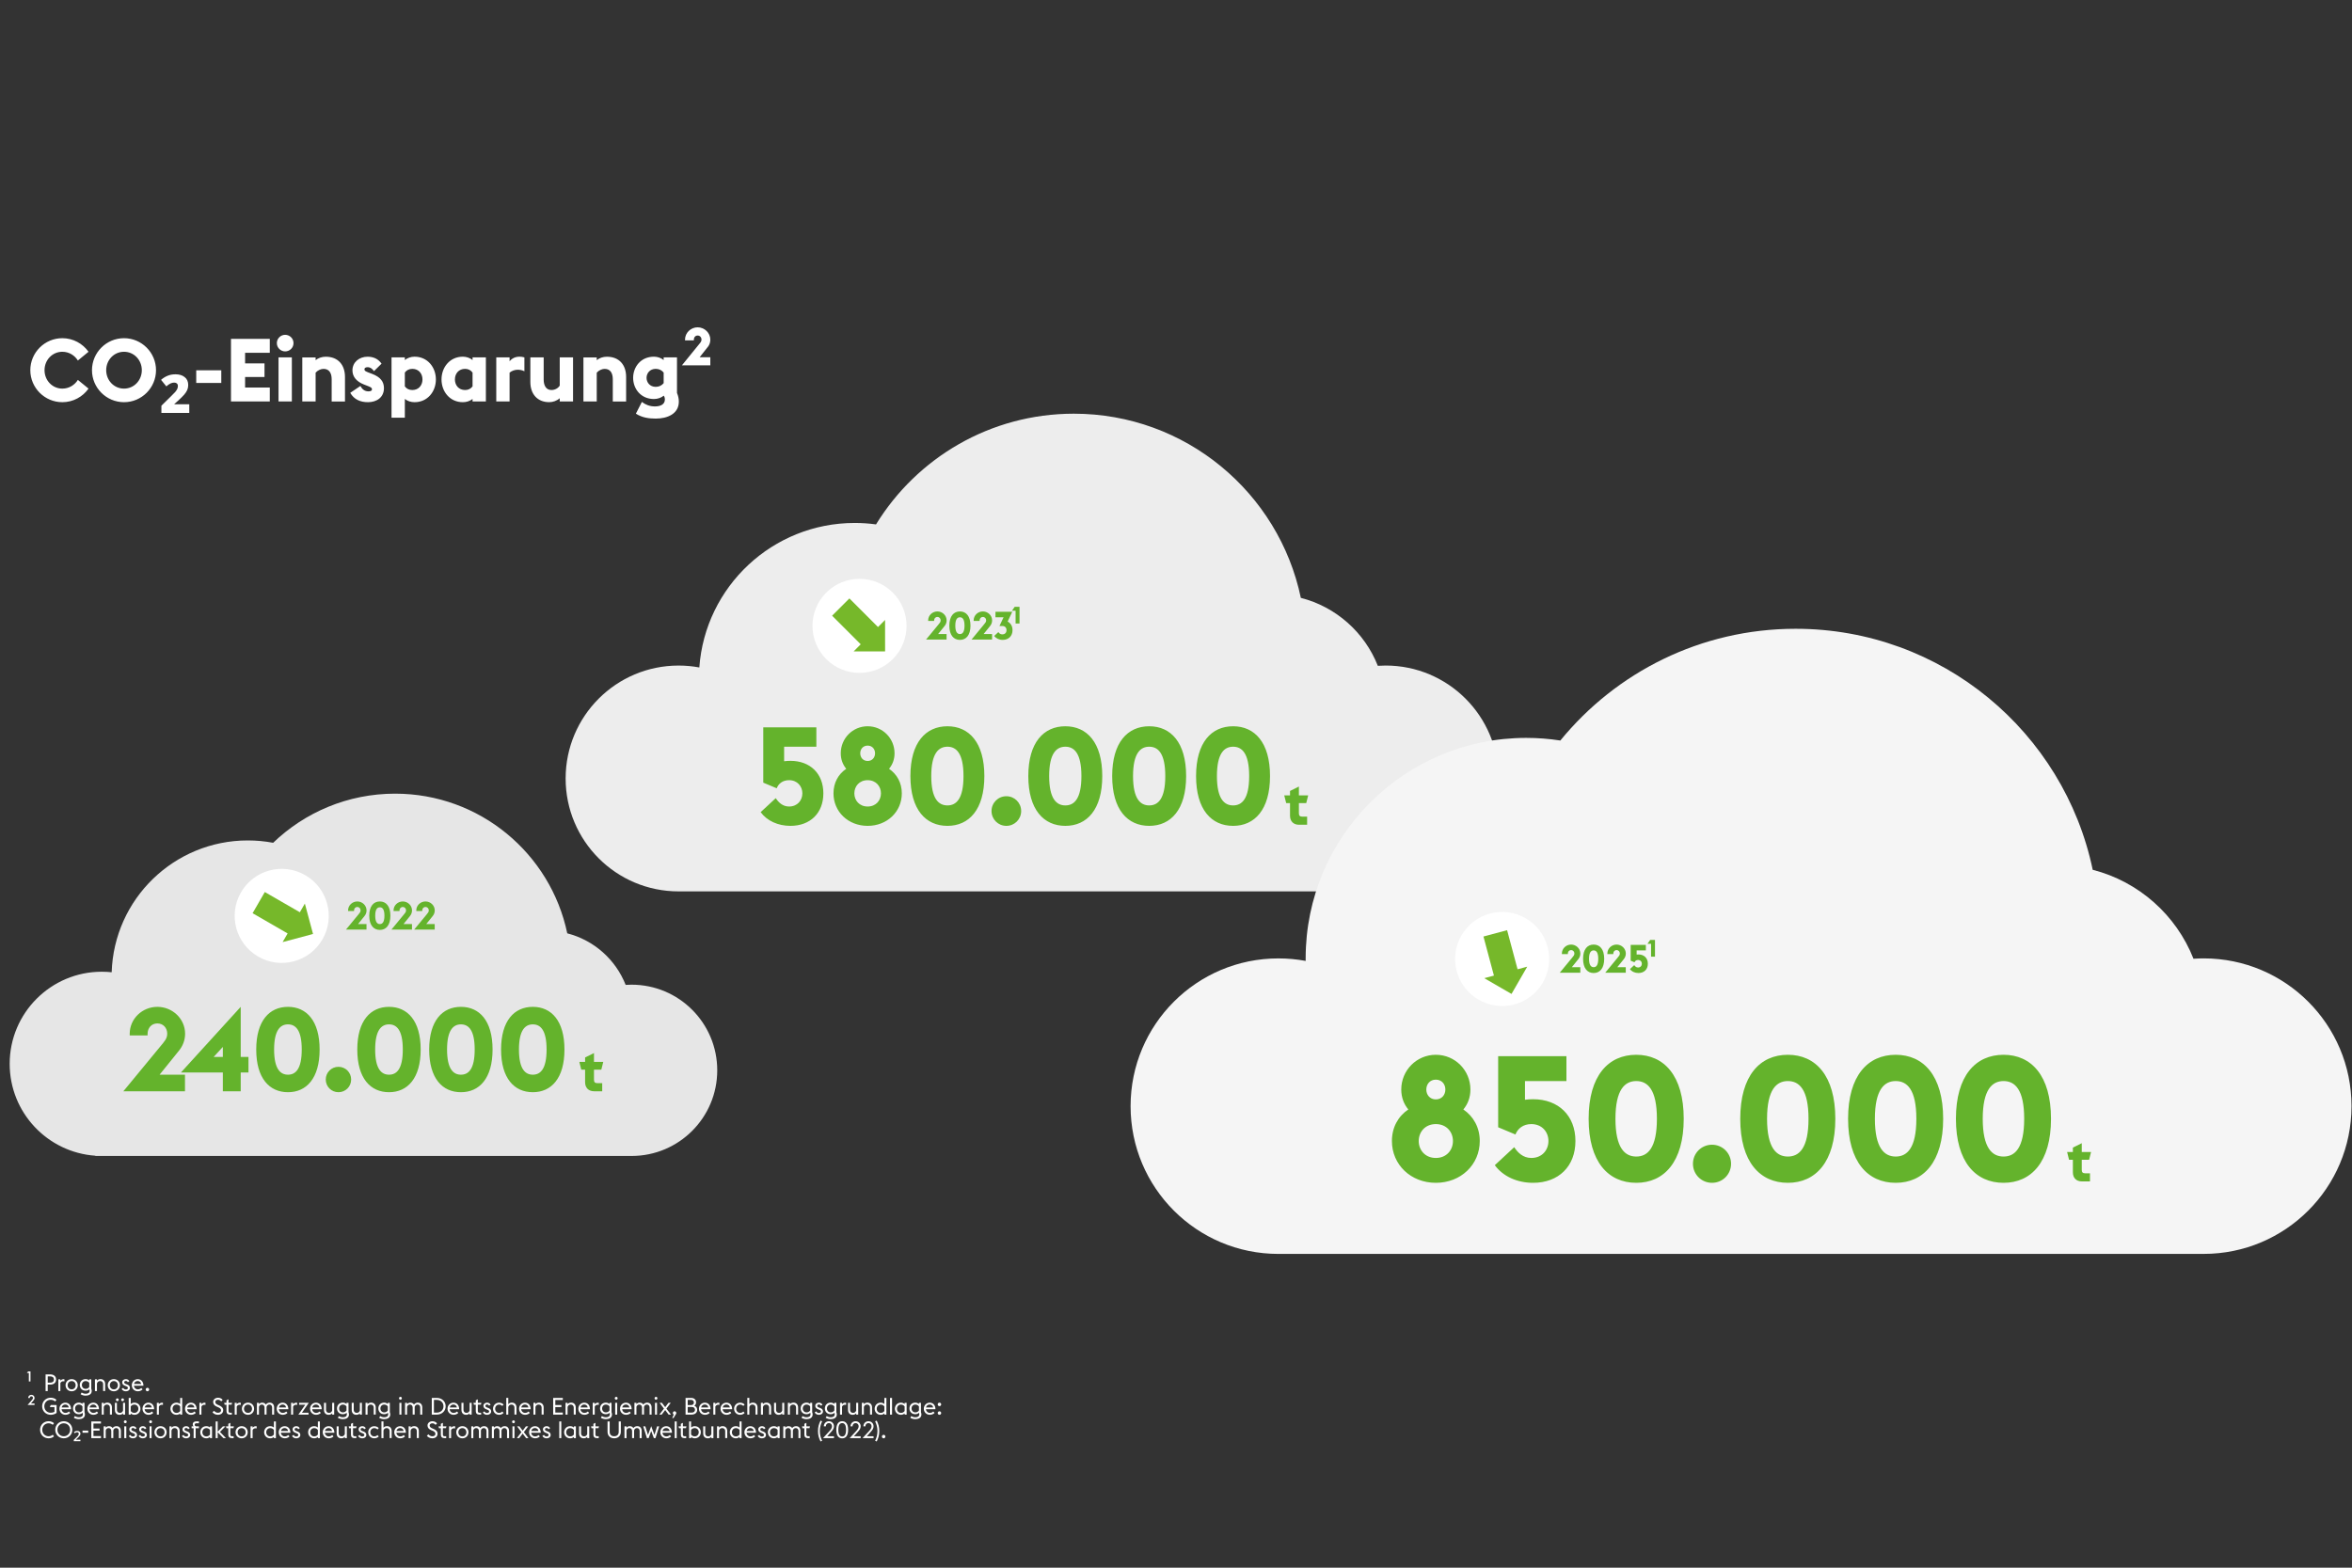 <?xml version="1.0" encoding="utf-8"?>
<!-- Generator: Adobe Illustrator 27.3.1, SVG Export Plug-In . SVG Version: 6.00 Build 0)  -->
<svg version="1.1" id="einsparung" xmlns="http://www.w3.org/2000/svg" xmlns:xlink="http://www.w3.org/1999/xlink" x="0px" y="0px"
	 viewBox="0 0 1200 800" style="enable-background:new 0 0 1200 800;" xml:space="preserve">
<rect x="0" y="0" width="1200" height="800" fill="#333333" stroke="none"/>
<style type="text/css">
	.st0{fill-rule:evenodd;clip-rule:evenodd;fill:#E6E6E6;}
	.st1{fill:#FFFFFF;}
	.st2{fill:#76B82A;}
	.st3{fill:#64B32C;}
	.st4{fill-rule:evenodd;clip-rule:evenodd;fill:#EDEDED;}
	.st5{fill-rule:evenodd;clip-rule:evenodd;fill:#F5F5F5;}
</style>
<g>
	<path class="st0" d="M48.64,589.77c-24.42-1.7-43.7-22.04-43.7-46.89c0-25.96,21.04-47,47-47c1.7,0,3.38,0.09,5.04,0.27
		c1.17-37.35,31.82-67.27,69.46-67.27c4.41,0,8.73,0.41,12.92,1.2c16.13-15.52,38.06-25.07,62.22-25.07
		c43.23,0,79.33,30.57,87.84,71.28c13.63,3.49,24.7,13.39,29.79,26.3c1-0.07,2.01-0.1,3.03-0.1c24.14,0,43.7,19.56,43.7,43.7
		s-19.56,43.7-43.7,43.7c-0.14,0-0.29,0-0.43,0H52.18c-0.08,0-0.16,0-0.24,0s-0.16,0-0.24,0h-3.06V589.77z"/>
	<g>
		<path class="st1" d="M164.51,479.38L164.51,479.38c-6.63,11.48-21.31,15.41-32.78,8.78l0,0c-11.48-6.63-15.41-21.31-8.78-32.78
			l0,0c6.63-11.48,21.31-15.41,32.78-8.78l0,0C167.21,453.22,171.14,467.9,164.51,479.38z"/>
		<path class="st2" d="M144.19,480.76l15.52-4.15l-4.17-15.51l-2.55,4.43l-17.88-10.32l-6.24,10.81l17.88,10.32L144.19,480.76z"/>
	</g>
	<path class="st3" d="M176.51,474.38h10.48v-2.82h-4.32l3.26-4.04c0.66-0.8,1.08-1.8,1.08-2.92c0-2.56-2.16-4.58-4.72-4.58
		s-4.7,2.02-4.7,4.58v0.28h3.04v-0.28c0-0.96,0.64-1.76,1.66-1.76s1.68,0.78,1.68,1.74c0,0.84-0.46,1.3-1.18,2.18L176.51,474.38z
		 M193.8,474.54c3.14,0,5.38-2.36,5.38-7.26c0-4.9-2.24-7.26-5.38-7.26c-3.16,0-5.4,2.36-5.4,7.26
		C188.4,472.18,190.64,474.54,193.8,474.54z M193.8,471.56c-1.28,0-2.36-0.94-2.36-4.28c0-3.34,1.08-4.28,2.36-4.28
		c1.28,0,2.34,0.94,2.34,4.28C196.14,470.62,195.08,471.56,193.8,471.56z M199.71,474.38h10.48v-2.82h-4.32l3.26-4.04
		c0.66-0.8,1.08-1.8,1.08-2.92c0-2.56-2.16-4.58-4.72-4.58c-2.56,0-4.7,2.02-4.7,4.58v0.28h3.04v-0.28c0-0.96,0.64-1.76,1.66-1.76
		s1.68,0.78,1.68,1.74c0,0.84-0.46,1.3-1.18,2.18L199.71,474.38z M211.31,474.38h10.48v-2.82h-4.32l3.26-4.04
		c0.66-0.8,1.08-1.8,1.08-2.92c0-2.56-2.16-4.58-4.72-4.58s-4.7,2.02-4.7,4.58v0.28h3.04v-0.28c0-0.96,0.64-1.76,1.66-1.76
		s1.68,0.78,1.68,1.74c0,0.84-0.46,1.3-1.18,2.18L211.31,474.38z"/>
	<path class="st3" d="M62.94,556.88h31.44v-8.46H81.42l9.78-12.12c1.98-2.4,3.24-5.4,3.24-8.76c0-7.68-6.48-13.74-14.16-13.74
		c-7.68,0-14.1,6.06-14.1,13.74v0.84h9.12v-0.84c0-2.88,1.92-5.28,4.98-5.28s5.04,2.34,5.04,5.22c0,2.52-1.38,3.9-3.54,6.54
		L62.94,556.88z M113.69,556.88h9.12v-9.6h3.96v-7.92h-3.96V513.8l-30.48,33.48h21.36V556.88z M109.01,539.36l4.68-5.1v5.1H109.01z
		 M146.93,557.36c9.42,0,16.14-7.08,16.14-21.78s-6.72-21.78-16.14-21.78c-9.48,0-16.2,7.08-16.2,21.78S137.45,557.36,146.93,557.36
		z M146.93,548.42c-3.84,0-7.08-2.82-7.08-12.84c0-10.02,3.24-12.84,7.08-12.84c3.84,0,7.02,2.82,7.02,12.84
		C153.95,545.6,150.77,548.42,146.93,548.42z M172.68,557.36c3.6,0,6.48-2.88,6.48-6.48s-2.88-6.48-6.48-6.48
		c-3.6,0-6.48,2.88-6.48,6.48S169.08,557.36,172.68,557.36z M198.49,557.36c9.42,0,16.14-7.08,16.14-21.78s-6.72-21.78-16.14-21.78
		c-9.48,0-16.2,7.08-16.2,21.78S189.01,557.36,198.49,557.36z M198.49,548.42c-3.84,0-7.08-2.82-7.08-12.84
		c0-10.02,3.24-12.84,7.08-12.84c3.84,0,7.02,2.82,7.02,12.84C205.51,545.6,202.33,548.42,198.49,548.42z M235.17,557.36
		c9.42,0,16.14-7.08,16.14-21.78s-6.72-21.78-16.14-21.78c-9.48,0-16.2,7.08-16.2,21.78S225.69,557.36,235.17,557.36z
		 M235.17,548.42c-3.84,0-7.08-2.82-7.08-12.84c0-10.02,3.24-12.84,7.08-12.84s7.02,2.82,7.02,12.84
		C242.19,545.6,239.01,548.42,235.17,548.42z M271.85,557.36c9.42,0,16.14-7.08,16.14-21.78s-6.72-21.78-16.14-21.78
		c-9.48,0-16.2,7.08-16.2,21.78S262.37,557.36,271.85,557.36z M271.85,548.42c-3.84,0-7.08-2.82-7.08-12.84
		c0-10.02,3.24-12.84,7.08-12.84c3.84,0,7.02,2.82,7.02,12.84C278.87,545.6,275.69,548.42,271.85,548.42z"/>
	<path class="st3" d="M296.57,545.84h1.95v6.42c0,2.85,1.77,4.62,4.59,4.62h4.14v-4.14h-2.46c-1.23,0-1.74-0.51-1.74-1.77v-5.13
		h3.75l0.99-3.96h-4.74v-4.5l-4.53,2.25v2.25h-2.94L296.57,545.84z"/>
	<path class="st4" d="M346.78,454.88c-0.19,0-0.38,0-0.57,0c-31.82,0-57.62-25.79-57.62-57.62c0-31.82,25.8-57.62,57.62-57.62
		c3.61,0,7.15,0.33,10.59,0.97c2.95-41.22,37.32-73.74,79.29-73.74c3.69,0,7.31,0.25,10.86,0.74c20.82-33.89,58.23-56.5,100.92-56.5
		c57,0,104.6,40.31,115.82,93.98c17.98,4.6,32.57,17.66,39.28,34.68c1.32-0.09,2.66-0.14,4-0.14c31.82,0,57.62,25.8,57.62,57.62
		c0,31.82-25.8,57.62-57.62,57.62c-0.19,0-0.38,0-0.57,0H346.78z"/>
	<g>
		<path class="st1" d="M455.5,336.35L455.5,336.35c-9.37,9.37-24.57,9.37-33.94,0l0,0c-9.37-9.37-9.37-24.57,0-33.94l0,0
			c9.37-9.37,24.57-9.37,33.94,0l0,0C464.88,311.78,464.88,326.98,455.5,336.35z"/>
		<path class="st2" d="M435.52,332.42l16.06,0.01l-0.01-16.06l-3.61,3.61l-14.59-14.6l-8.83,8.82l14.6,14.59L435.52,332.42z"/>
	</g>
	<path class="st3" d="M472.47,326.38h10.48v-2.82h-4.32l3.26-4.04c0.66-0.8,1.08-1.8,1.08-2.92c0-2.56-2.16-4.58-4.72-4.58
		s-4.7,2.02-4.7,4.58v0.28h3.04v-0.28c0-0.96,0.64-1.76,1.66-1.76s1.68,0.78,1.68,1.74c0,0.84-0.46,1.3-1.18,2.18L472.47,326.38z
		 M489.76,326.54c3.14,0,5.38-2.36,5.38-7.26s-2.24-7.26-5.38-7.26c-3.16,0-5.4,2.36-5.4,7.26S486.6,326.54,489.76,326.54z
		 M489.76,323.56c-1.28,0-2.36-0.94-2.36-4.28s1.08-4.28,2.36-4.28c1.28,0,2.34,0.94,2.34,4.28S491.04,323.56,489.76,323.56z
		 M495.68,326.38h10.48v-2.82h-4.32l3.26-4.04c0.66-0.8,1.08-1.8,1.08-2.92c0-2.56-2.16-4.58-4.72-4.58s-4.7,2.02-4.7,4.58v0.28
		h3.04v-0.28c0-0.96,0.64-1.76,1.66-1.76s1.68,0.78,1.68,1.74c0,0.84-0.46,1.3-1.18,2.18L495.68,326.38z M511.57,326.54
		c3,0,5.02-1.96,5.02-4.96c0-2.04-0.94-3.6-2.48-4.4l2.36-5h-8.58V315h4.14l-2.1,4.44h1.44c1.32,0,2.16,0.82,2.16,2.14
		c0,1.32-0.84,2.14-2.16,2.14c-0.94,0-1.56-0.5-2-1.16l-2.14,1.98C508.19,325.78,509.77,326.54,511.57,326.54z M518.16,318.18h2
		v-8.52h-2.46l-1.38,1.98h1.84V318.18z"/>
	<path class="st3" d="M403.28,421.44c10.08,0,16.8-6.51,16.8-16.59c0-10.08-6.72-16.59-16.8-16.59c-1.12,0-2.17,0.07-3.22,0.21
		v-7.42h16.45v-9.87h-27.09v28.21l6.86,2.87c0.91-2.38,3.08-4.13,6.3-4.13c4.27,0,6.79,3.15,6.79,6.72c0,3.57-2.52,6.72-6.79,6.72
		c-3.36,0-5.46-2.24-6.79-4.27l-7.7,7.14C391.31,418.85,396.91,421.44,403.28,421.44z M442.68,421.44c9.94,0,17.43-7.21,17.43-16.59
		c0-5.39-2.52-9.8-6.51-12.53c1.75-2.1,2.8-4.76,2.8-7.91c0-7.63-6.09-13.79-13.72-13.79c-7.63,0-13.72,6.16-13.72,13.79
		c0,3.15,1.05,5.81,2.8,7.91c-4.06,2.73-6.51,7.14-6.51,12.53C425.25,414.23,432.74,421.44,442.68,421.44z M442.68,388.33
		c-2.38,0-3.78-1.82-3.78-3.92c0-2.1,1.4-3.92,3.78-3.92c2.38,0,3.78,1.82,3.78,3.92C446.46,386.51,445.06,388.33,442.68,388.33z
		 M442.68,411.57c-4.27,0-6.79-3.15-6.79-6.72c0-3.57,2.52-6.72,6.79-6.72s6.79,3.15,6.79,6.72
		C449.47,408.42,446.95,411.57,442.68,411.57z M483.39,421.44c10.99,0,18.83-8.26,18.83-25.41c0-17.15-7.84-25.41-18.83-25.41
		c-11.06,0-18.9,8.26-18.9,25.41C464.49,413.18,472.33,421.44,483.39,421.44z M483.39,411.01c-4.48,0-8.26-3.29-8.26-14.98
		s3.78-14.98,8.26-14.98s8.19,3.29,8.19,14.98S487.87,411.01,483.39,411.01z M513.44,421.44c4.2,0,7.56-3.36,7.56-7.56
		s-3.36-7.56-7.56-7.56c-4.2,0-7.56,3.36-7.56,7.56S509.24,421.44,513.44,421.44z M543.55,421.44c10.99,0,18.83-8.26,18.83-25.41
		c0-17.15-7.84-25.41-18.83-25.41c-11.06,0-18.9,8.26-18.9,25.41C524.65,413.18,532.49,421.44,543.55,421.44z M543.55,411.01
		c-4.48,0-8.26-3.29-8.26-14.98s3.78-14.98,8.26-14.98s8.19,3.29,8.19,14.98S548.03,411.01,543.55,411.01z M586.34,421.44
		c10.99,0,18.83-8.26,18.83-25.41c0-17.15-7.84-25.41-18.83-25.41c-11.06,0-18.9,8.26-18.9,25.41
		C567.44,413.18,575.28,421.44,586.34,421.44z M586.34,411.01c-4.48,0-8.26-3.29-8.26-14.98s3.78-14.98,8.26-14.98
		s8.19,3.29,8.19,14.98S590.82,411.01,586.34,411.01z M629.14,421.44c10.99,0,18.83-8.26,18.83-25.41
		c0-17.15-7.84-25.41-18.83-25.41c-11.06,0-18.9,8.26-18.9,25.41C610.24,413.18,618.08,421.44,629.14,421.44z M629.14,411.01
		c-4.48,0-8.26-3.29-8.26-14.98s3.78-14.98,8.26-14.98s8.19,3.29,8.19,14.98S633.62,411.01,629.14,411.01z"/>
	<path class="st3" d="M656.22,409.84h1.95v6.42c0,2.85,1.77,4.62,4.59,4.62h4.14v-4.14h-2.46c-1.23,0-1.74-0.51-1.74-1.77v-5.13
		h3.75l0.99-3.96h-4.74v-4.5l-4.53,2.25v2.25h-2.94L656.22,409.84z"/>
	<path class="st5" d="M653.03,639.88c-0.27,0-0.53,0-0.8,0c-41.64,0-75.4-33.76-75.4-75.4c0-41.64,33.76-75.4,75.4-75.4
		c4.76,0,9.41,0.44,13.93,1.28c-0.01-0.43-0.01-0.86-0.01-1.29c0-62.14,50.38-112.52,112.52-112.52c5.92,0,11.74,0.46,17.42,1.34
		c28.4-34.8,71.63-57.02,120.04-57.02c74.61,0,136.89,52.75,151.58,122.99c23.53,6.03,42.62,23.11,51.41,45.39
		c1.72-0.12,3.47-0.18,5.23-0.18c41.64,0,75.4,33.76,75.4,75.4c0,41.64-33.76,75.4-75.4,75.4c-0.27,0-0.54,0-0.8,0H653.03z"/>
	<g>
		<path class="st1" d="M772.62,512.56L772.62,512.56c-12.8,3.43-25.96-4.17-29.39-16.97l0,0c-3.43-12.8,4.17-25.96,16.97-29.39l0,0
			c12.8-3.43,25.96,4.17,29.39,16.97l0,0C793.02,495.97,785.42,509.13,772.62,512.56z"/>
		<path class="st2" d="M757.28,499.17l13.9,8.04l8.02-13.91l-4.93,1.32l-5.34-19.94l-12.06,3.23l5.34,19.94L757.28,499.17z"/>
	</g>
	<path class="st3" d="M795.8,496.38h10.48v-2.82h-4.32l3.26-4.04c0.66-0.8,1.08-1.8,1.08-2.92c0-2.56-2.16-4.58-4.72-4.58
		s-4.7,2.02-4.7,4.58v0.28h3.04v-0.28c0-0.96,0.64-1.76,1.66-1.76s1.68,0.78,1.68,1.74c0,0.84-0.46,1.3-1.18,2.18L795.8,496.38z
		 M813.09,496.54c3.14,0,5.38-2.36,5.38-7.26c0-4.9-2.24-7.26-5.38-7.26c-3.16,0-5.4,2.36-5.4,7.26
		C807.69,494.18,809.93,496.54,813.09,496.54z M813.09,493.56c-1.28,0-2.36-0.94-2.36-4.28c0-3.34,1.08-4.28,2.36-4.28
		c1.28,0,2.34,0.94,2.34,4.28C815.43,492.62,814.37,493.56,813.09,493.56z M819,496.38h10.48v-2.82h-4.32l3.26-4.04
		c0.66-0.8,1.08-1.8,1.08-2.92c0-2.56-2.16-4.58-4.72-4.58s-4.7,2.02-4.7,4.58v0.28h3.04v-0.28c0-0.96,0.64-1.76,1.66-1.76
		s1.68,0.78,1.68,1.74c0,0.84-0.46,1.3-1.18,2.18L819,496.38z M835.94,496.54c2.88,0,4.8-1.86,4.8-4.74s-1.92-4.74-4.8-4.74
		c-0.32,0-0.62,0.02-0.92,0.06V485h4.7v-2.82h-7.74v8.06l1.96,0.82c0.26-0.68,0.88-1.18,1.8-1.18c1.22,0,1.94,0.9,1.94,1.92
		c0,1.02-0.72,1.92-1.94,1.92c-0.96,0-1.56-0.64-1.94-1.22l-2.2,2.04C832.52,495.8,834.12,496.54,835.94,496.54z M842.38,488.18h2
		v-8.52h-2.46l-1.38,1.98h1.84V488.18z"/>
	<path class="st3" d="M732.57,603.6c12.78,0,22.41-9.27,22.41-21.33c0-6.93-3.24-12.6-8.37-16.11c2.25-2.7,3.6-6.12,3.6-10.17
		c0-9.81-7.83-17.73-17.64-17.73s-17.64,7.92-17.64,17.73c0,4.05,1.35,7.47,3.6,10.17c-5.22,3.51-8.37,9.18-8.37,16.11
		C710.16,594.33,719.79,603.6,732.57,603.6z M732.57,561.03c-3.06,0-4.86-2.34-4.86-5.04s1.8-5.04,4.86-5.04s4.86,2.34,4.86,5.04
		S735.63,561.03,732.57,561.03z M732.57,590.91c-5.49,0-8.73-4.05-8.73-8.64c0-4.59,3.24-8.64,8.73-8.64c5.49,0,8.73,4.05,8.73,8.64
		C741.3,586.86,738.06,590.91,732.57,590.91z M782.19,603.6c12.96,0,21.6-8.37,21.6-21.33c0-12.96-8.64-21.33-21.6-21.33
		c-1.44,0-2.79,0.09-4.14,0.27v-9.54h21.15v-12.69h-34.83v36.27l8.82,3.69c1.17-3.06,3.96-5.31,8.1-5.31c5.49,0,8.73,4.05,8.73,8.64
		c0,4.59-3.24,8.64-8.73,8.64c-4.32,0-7.02-2.88-8.73-5.49l-9.9,9.18C766.8,600.27,774,603.6,782.19,603.6z M834.83,603.6
		c14.13,0,24.21-10.62,24.21-32.67s-10.08-32.67-24.21-32.67c-14.22,0-24.3,10.62-24.3,32.67S820.61,603.6,834.83,603.6z
		 M834.83,590.19c-5.76,0-10.62-4.23-10.62-19.26c0-15.03,4.86-19.26,10.62-19.26c5.76,0,10.53,4.23,10.53,19.26
		C845.36,585.96,840.59,590.19,834.83,590.19z M873.47,603.6c5.4,0,9.72-4.32,9.72-9.72s-4.32-9.72-9.72-9.72s-9.72,4.32-9.72,9.72
		S868.07,603.6,873.47,603.6z M912.18,603.6c14.13,0,24.21-10.62,24.21-32.67s-10.08-32.67-24.21-32.67
		c-14.22,0-24.3,10.62-24.3,32.67S897.96,603.6,912.18,603.6z M912.18,590.19c-5.76,0-10.62-4.23-10.62-19.26
		c0-15.03,4.86-19.26,10.62-19.26c5.76,0,10.53,4.23,10.53,19.26C922.71,585.96,917.94,590.19,912.18,590.19z M967.2,603.6
		c14.13,0,24.21-10.62,24.21-32.67s-10.08-32.67-24.21-32.67c-14.22,0-24.3,10.62-24.3,32.67S952.98,603.6,967.2,603.6z
		 M967.2,590.19c-5.76,0-10.62-4.23-10.62-19.26c0-15.03,4.86-19.26,10.62-19.26c5.76,0,10.53,4.23,10.53,19.26
		C977.73,585.96,972.96,590.19,967.2,590.19z M1022.22,603.6c14.13,0,24.21-10.62,24.21-32.67s-10.08-32.67-24.21-32.67
		c-14.22,0-24.3,10.62-24.3,32.67S1008,603.6,1022.22,603.6z M1022.22,590.19c-5.76,0-10.62-4.23-10.62-19.26
		c0-15.03,4.86-19.26,10.62-19.26c5.76,0,10.53,4.23,10.53,19.26C1032.75,585.96,1027.98,590.19,1022.22,590.19z"/>
	<path class="st3" d="M1055.64,591.84h1.95v6.42c0,2.85,1.77,4.62,4.59,4.62h4.14v-4.14h-2.46c-1.23,0-1.74-0.51-1.74-1.77v-5.13
		h3.75l0.99-3.96h-4.74v-4.5l-4.53,2.25v2.25h-2.94L1055.64,591.84z"/>
	<path class="st1" d="M31.81,205.24c5.49,0,10.39-2.74,13.36-6.93l-5.44-4.45c-1.62,2.61-4.5,4.45-7.92,4.45
		c-5.18,0-9.09-4.27-9.09-9.4s3.91-9.4,9.09-9.4c3.42,0,6.3,1.85,7.92,4.46l5.44-4.46c-2.97-4.18-7.87-6.93-13.36-6.93
		c-9,0-16.34,7.33-16.34,16.33S22.81,205.24,31.81,205.24z M63.27,205.24c9,0,16.33-7.33,16.33-16.33s-7.33-16.33-16.33-16.33
		s-16.34,7.33-16.34,16.33S54.27,205.24,63.27,205.24z M63.27,198.31c-5.18,0-9.09-4.27-9.09-9.4s3.91-9.4,9.09-9.4
		c5.17,0,9.09,4.27,9.09,9.4S68.44,198.31,63.27,198.31z M96.57,210.73H82.35v-3.69l4.9-4.82c0.9-0.87,1.61-1.59,2.12-2.16
		c0.51-0.6,0.87-1.14,1.08-1.62c0.21-0.48,0.31-0.98,0.31-1.49c0-0.54-0.18-0.96-0.54-1.26c-0.33-0.3-0.79-0.45-1.39-0.45
		c-0.57,0-1.19,0.15-1.85,0.45c-0.63,0.3-1.33,0.79-2.11,1.48l-2.7-3.33c0.96-0.84,2.02-1.52,3.19-2.02c1.2-0.54,2.6-0.81,4.19-0.81
		c1.95,0,3.51,0.48,4.68,1.44c1.2,0.93,1.8,2.28,1.8,4.05c0,0.9-0.17,1.74-0.5,2.52c-0.33,0.75-0.85,1.55-1.57,2.39
		c-0.72,0.81-1.67,1.76-2.84,2.83l-2.29,2.07h7.74V210.73z M100.12,195.43h12.78v-6.48h-12.78V195.43z M117.85,204.88h19.8v-7.11
		h-12.6v-5.4h9.9v-6.93h-9.9v-5.4h12.6v-7.11h-19.8V204.88z M145.48,179.32c2.38,0,4.27-1.89,4.27-4.23s-1.89-4.23-4.27-4.23
		c-2.3,0-4.23,1.89-4.23,4.23S143.18,179.32,145.48,179.32z M142.1,204.88h6.8v-22.5h-6.8V204.88z M154.23,204.88h6.8v-14.71
		c1.12-1.26,2.74-1.93,4.05-1.93c2.97,0,4.14,2.29,4.14,5.31v11.34h6.79v-12.55c0-6.08-3.46-10.3-9.81-10.3
		c-1.98,0-3.82,0.63-5.17,1.75v-1.39h-6.8V204.88z M187.74,205.24c4.59,0,8.15-2.56,8.15-7.15c0-3.33-1.76-5.67-6.03-7.29
		l-0.95-0.36c-2.25-0.85-2.97-1.12-2.97-2.02c0-0.72,0.72-1.04,1.62-1.04c1.4,0,2.39,0.81,3.24,2.02l3.87-3.82
		c-1.71-2.48-4.23-3.55-7.11-3.55c-4.32,0-7.74,2.83-7.74,6.97c0,3.2,2.03,5.71,5.94,7.24l1.17,0.45c2.21,0.86,2.84,1.12,2.84,1.98
		c0,0.81-0.81,1.04-1.76,1.04c-2.02,0-3.24-1.12-4.14-2.75l-5.17,3.51C180.63,203.85,183.83,205.24,187.74,205.24z M199.76,213.16
		h6.79v-9.58c1.31,1.08,3.11,1.66,4.95,1.66c6.66,0,10.89-5.44,10.89-11.61s-4.23-11.61-10.89-11.61c-1.84,0-3.64,0.63-4.95,1.71
		v-1.35h-6.79V213.16z M210.38,188.23c3.24,0,5.17,2.43,5.17,5.4s-1.93,5.4-5.17,5.4c-1.67,0-2.93-0.63-3.83-1.85v-7.07
		C207.45,188.91,208.71,188.23,210.38,188.23z M241.1,204.88h6.8v-22.5h-6.8v1.35c-1.3-1.08-3.1-1.71-4.95-1.71
		c-6.66,0-10.89,5.44-10.89,11.61s4.23,11.61,10.89,11.61c1.85,0,3.65-0.58,4.95-1.66V204.88z M237.28,199.03
		c-3.24,0-5.18-2.43-5.18-5.4s1.94-5.4,5.18-5.4c1.66,0,2.88,0.67,3.82,1.89v7.07C240.16,198.4,238.94,199.03,237.28,199.03z
		 M253.2,204.88h6.79v-14.71c1.08-0.95,2.7-1.49,4.1-1.49c1.17,0,2.43,0.23,3.46,0.77v-7.07c-0.85-0.27-1.71-0.36-2.43-0.36
		c-2.2,0-3.87,0.81-5.13,2.34v-1.98h-6.79V204.88z M285.58,204.88h6.79v-22.5h-6.79v14.4c-0.9,1.44-2.57,2.25-4.23,2.25
		c-2.7,0-3.96-2.25-3.96-5.31v-11.34h-6.8v12.55c0,6.12,3.56,10.3,9.63,10.3c1.89,0,3.96-0.72,5.36-2.02V204.88z M297.67,204.88
		h6.79v-14.71c1.13-1.26,2.75-1.93,4.05-1.93c2.97,0,4.14,2.29,4.14,5.31v11.34h6.8v-12.55c0-6.08-3.47-10.3-9.81-10.3
		c-1.98,0-3.83,0.63-5.18,1.75v-1.39h-6.79V204.88z M334.55,213.61c5.85,0,11.79-2.34,11.79-8.68c0-1.35-0.27-2.84-0.94-4.41v-18.14
		h-6.8v1.35c-1.3-1.08-3.1-1.71-4.95-1.71c-6.79,0-10.62,5.31-10.62,10.8s3.83,10.8,10.62,10.8c1.85,0,3.69-0.63,5-1.71
		c0.49,0.67,0.58,1.44,0.58,1.89c0,2.7-2.43,3.6-5.13,3.6c-2.61,0-4.81-0.9-6.61-2.29l-3.06,5.98
		C327.62,213.16,331.18,213.61,334.55,213.61z M334.55,197.41c-3.01,0-4.68-2.3-4.68-4.59c0-2.3,1.67-4.59,4.68-4.59
		c1.67,0,3.06,0.67,4.05,1.89v5.4C337.61,196.74,336.22,197.41,334.55,197.41z M347.92,186.43h14.49v-4.14h-5.44l4.41-5.58
		c0.58-0.81,1.03-2.02,1.03-3.38c0-3.51-3.01-6.3-6.48-6.3c-3.46,0-6.43,2.79-6.43,6.3v0.36h4.5v-0.36c0-1.12,0.76-2.11,1.93-2.11
		c1.22,0,1.98,0.99,1.98,2.11c0,1.04-0.76,1.76-1.53,2.7L347.92,186.43z"/>
	<path class="st1" d="M14.72,704.96h0.83v-5.11h-1.19l-0.66,0.78h1.02V704.96z M23.26,709.88h1.09v-3.31h1.32
		c1.79,0,2.95-1.02,2.95-2.6c0-1.61-1.16-2.6-2.95-2.6h-2.41V709.88z M24.35,705.56v-3.19h1.28c1.23,0,1.88,0.6,1.88,1.6
		c0,1.01-0.65,1.6-1.88,1.6H24.35z M29.77,709.88h1.03v-4.08c0.27-0.62,0.85-0.95,1.5-0.95c0.22,0,0.41,0.02,0.58,0.07v-1.07
		c-0.13-0.02-0.28-0.04-0.42-0.04c-0.67,0-1.25,0.25-1.66,0.77v-0.71h-1.03V709.88z M36.56,709.98c1.8,0,3.11-1.37,3.11-3.1
		s-1.31-3.1-3.11-3.1c-1.81,0-3.12,1.37-3.12,3.1S34.75,709.98,36.56,709.98z M36.56,709.01c-1.22,0-2.05-0.94-2.05-2.12
		s0.83-2.12,2.05-2.12c1.22,0,2.04,0.94,2.04,2.12S37.78,709.01,36.56,709.01z M43.68,712.21c1.54,0,3.12-0.65,3.12-2.38
		c0-0.35-0.07-0.77-0.23-1.18v-4.78h-1.03v0.61c-0.49-0.46-1.11-0.71-1.87-0.71c-1.78,0-2.96,1.28-2.96,2.96
		c0,1.67,1.18,2.95,2.96,2.95c0.77,0,1.43-0.25,1.91-0.72c0.11,0.22,0.15,0.55,0.15,0.76c0,1.13-0.97,1.51-2.01,1.51
		c-0.79,0-1.55-0.25-2.05-0.62l-0.54,0.88C41.85,711.97,42.82,712.21,43.68,712.21z M43.69,708.74c-1.14,0-1.92-0.86-1.92-1.99
		c0-1.14,0.78-1.99,1.92-1.99c0.86,0,1.53,0.41,1.85,0.97v2.03C45.22,708.32,44.55,708.74,43.69,708.74z M48.44,709.88h1.03v-3.88
		c0.22-0.78,0.79-1.25,1.63-1.25c0.94,0,1.51,0.65,1.51,1.52v3.6h1.04v-3.66c0-1.49-0.96-2.44-2.32-2.44c-0.7,0-1.4,0.2-1.86,0.78
		v-0.68h-1.03V709.88z M58.09,709.98c1.8,0,3.11-1.37,3.11-3.1s-1.31-3.1-3.11-3.1c-1.81,0-3.12,1.37-3.12,3.1
		S56.28,709.98,58.09,709.98z M58.09,709.01c-1.23,0-2.05-0.94-2.05-2.12s0.82-2.12,2.05-2.12c1.22,0,2.04,0.94,2.04,2.12
		S59.31,709.01,58.09,709.01z M64.17,709.98c1.3,0,2.12-0.76,2.12-1.72c0-0.89-0.54-1.43-1.56-1.8l-0.49-0.18
		c-0.7-0.25-0.88-0.54-0.88-0.91c0-0.42,0.4-0.66,0.85-0.66c0.47,0,0.81,0.23,1,0.62l0.8-0.47c-0.37-0.73-1.03-1.08-1.8-1.08
		c-1.09,0-1.87,0.7-1.87,1.6c0,0.72,0.37,1.38,1.43,1.78l0.47,0.18c0.71,0.25,1.02,0.5,1.02,0.96s-0.48,0.76-1.07,0.76
		c-0.64,0-1.02-0.3-1.33-0.83l-0.82,0.55C62.52,709.58,63.28,709.98,64.17,709.98z M70.33,709.98c1.05,0,1.9-0.43,2.41-0.97
		l-0.66-0.72c-0.38,0.38-0.99,0.72-1.75,0.72c-1.09,0-1.92-0.8-2.01-1.87h4.87c-0.03-2.14-1.25-3.35-2.93-3.35
		c-1.68,0-3.01,1.36-3.01,3.1C67.25,708.61,68.56,709.98,70.33,709.98z M70.2,704.73c0.91-0.01,1.68,0.52,1.82,1.5h-3.66
		C68.58,705.32,69.32,704.73,70.2,704.73z M75.22,709.98c0.49,0,0.89-0.4,0.89-0.89s-0.4-0.89-0.89-0.89c-0.48,0-0.89,0.4-0.89,0.89
		S74.74,709.98,75.22,709.98z"/>
	<path class="st1" d="M15.87,714.91l-1.79,2.05h3.54v-0.78H15.8l1.18-1.37c0.43-0.5,0.66-0.92,0.66-1.44c0-0.89-0.71-1.58-1.64-1.58
		s-1.63,0.7-1.63,1.58v0.05h0.83v-0.05c0-0.46,0.31-0.82,0.8-0.82c0.5,0,0.81,0.36,0.81,0.82C16.81,713.79,16.5,714.2,15.87,714.91z
		 M25.85,721.98c1.12,0,2.24-0.36,3.03-0.96V717h-3l-0.47,1.06h2.38v2.41c-0.53,0.31-1.25,0.47-1.94,0.47
		c-1.86,0-3.24-1.44-3.24-3.31s1.38-3.31,3.24-3.31c0.9,0,1.73,0.32,2.3,0.85l0.67-0.82c-0.77-0.71-1.81-1.08-2.97-1.08
		c-2.43,0-4.35,1.88-4.35,4.36S23.42,721.98,25.85,721.98z M33.41,721.98c1.04,0,1.89-0.43,2.41-0.97l-0.66-0.72
		c-0.38,0.38-1,0.72-1.75,0.72c-1.09,0-1.92-0.8-2.02-1.87h4.87c-0.02-2.14-1.24-3.35-2.92-3.35c-1.68,0-3.02,1.36-3.02,3.1
		C30.32,720.61,31.63,721.98,33.41,721.98z M33.28,716.73c0.91-0.01,1.68,0.52,1.82,1.5h-3.66
		C31.66,717.32,32.4,716.73,33.28,716.73z M40.22,724.21c1.54,0,3.12-0.65,3.12-2.38c0-0.35-0.07-0.77-0.22-1.18v-4.78h-1.04v0.61
		c-0.49-0.46-1.11-0.71-1.87-0.71c-1.77,0-2.96,1.28-2.96,2.96c0,1.67,1.19,2.95,2.96,2.95c0.77,0,1.43-0.25,1.91-0.72
		c0.11,0.22,0.16,0.55,0.16,0.76c0,1.13-0.98,1.51-2.02,1.51c-0.79,0-1.55-0.25-2.05-0.62l-0.54,0.88
		C38.39,723.97,39.36,724.21,40.22,724.21z M40.24,720.74c-1.14,0-1.92-0.86-1.92-1.99c0-1.14,0.78-1.99,1.92-1.99
		c0.85,0,1.52,0.41,1.84,0.97v2.03C41.76,720.32,41.09,720.74,40.24,720.74z M47.66,721.98c1.04,0,1.89-0.43,2.41-0.97l-0.66-0.72
		c-0.38,0.38-1,0.72-1.75,0.72c-1.09,0-1.92-0.8-2.02-1.87h4.87c-0.02-2.14-1.24-3.35-2.92-3.35c-1.68,0-3.02,1.36-3.02,3.1
		C44.57,720.61,45.88,721.98,47.66,721.98z M47.53,716.73c0.91-0.01,1.68,0.52,1.82,1.5h-3.66
		C45.91,717.32,46.65,716.73,47.53,716.73z M51.91,721.88h1.03v-3.88c0.21-0.78,0.79-1.25,1.63-1.25c0.94,0,1.51,0.65,1.51,1.52v3.6
		h1.03v-3.66c0-1.49-0.96-2.44-2.31-2.44c-0.7,0-1.41,0.2-1.86,0.78v-0.68h-1.03V721.88z M59.85,715.03c0.41,0,0.73-0.31,0.73-0.72
		c0-0.4-0.32-0.71-0.73-0.71c-0.38,0-0.72,0.31-0.72,0.71C59.13,714.72,59.47,715.03,59.85,715.03z M62.55,715.03
		c0.41,0,0.72-0.31,0.72-0.72c0-0.4-0.31-0.71-0.72-0.71c-0.39,0-0.72,0.31-0.72,0.71C61.83,714.72,62.16,715.03,62.55,715.03z
		 M62.78,721.88h1.03v-6h-1.03v3.92c-0.24,0.76-0.8,1.2-1.63,1.2c-0.93,0-1.5-0.65-1.5-1.52v-3.6h-1.03v3.66
		c0,1.49,0.94,2.44,2.31,2.44c0.7,0,1.38-0.19,1.85-0.77V721.88z M65.66,721.88h1.04v-0.6c0.49,0.46,1.16,0.7,1.9,0.7
		c1.77,0,3.06-1.36,3.06-3.1s-1.29-3.1-3.06-3.1c-0.74,0-1.41,0.24-1.9,0.7v-3.12h-1.04V721.88z M68.58,716.76
		c1.18,0,2.02,0.94,2.02,2.12s-0.84,2.12-2.02,2.12c-0.86,0-1.55-0.41-1.88-0.97v-2.3C67.03,717.17,67.72,716.76,68.58,716.76z
		 M75.78,721.98c1.05,0,1.9-0.43,2.41-0.97l-0.66-0.72c-0.38,0.38-0.99,0.72-1.75,0.72c-1.09,0-1.92-0.8-2.01-1.87h4.87
		c-0.03-2.14-1.25-3.35-2.93-3.35s-3.01,1.36-3.01,3.1C72.7,720.61,74.01,721.98,75.78,721.98z M75.65,716.73
		c0.91-0.01,1.68,0.52,1.82,1.5h-3.66C74.03,717.32,74.77,716.73,75.65,716.73z M80.03,721.88h1.03v-4.08
		c0.27-0.62,0.86-0.95,1.5-0.95c0.22,0,0.41,0.02,0.58,0.07v-1.07c-0.13-0.02-0.28-0.04-0.42-0.04c-0.67,0-1.25,0.25-1.66,0.77
		v-0.71h-1.03V721.88z M91.93,721.88h1.03v-8.52h-1.03v3.12c-0.51-0.46-1.18-0.7-1.91-0.7c-1.76,0-3.06,1.36-3.06,3.1
		s1.3,3.1,3.06,3.1c0.73,0,1.4-0.24,1.91-0.7V721.88z M90.04,721.01c-1.17,0-2.01-0.94-2.01-2.12s0.84-2.12,2.01-2.12
		c0.87,0,1.54,0.41,1.89,0.97v2.3C91.58,720.6,90.91,721.01,90.04,721.01z M97.49,721.98c1.04,0,1.89-0.43,2.41-0.97l-0.66-0.72
		c-0.39,0.38-1,0.72-1.75,0.72c-1.1,0-1.92-0.8-2.02-1.87h4.87c-0.02-2.14-1.25-3.35-2.93-3.35c-1.68,0-3.01,1.36-3.01,3.1
		C94.4,720.61,95.71,721.98,97.49,721.98z M97.35,716.73c0.92-0.01,1.68,0.52,1.83,1.5h-3.66
		C95.73,717.32,96.48,716.73,97.35,716.73z M101.74,721.88h1.03v-4.08c0.26-0.62,0.85-0.95,1.5-0.95c0.21,0,0.41,0.02,0.57,0.07
		v-1.07c-0.13-0.02-0.27-0.04-0.42-0.04c-0.67,0-1.24,0.25-1.65,0.77v-0.71h-1.03V721.88z M111.18,721.98c1.67,0,2.7-0.97,2.7-2.36
		c0-1.2-0.85-1.91-2-2.41l-0.78-0.34c-0.9-0.4-1.26-0.82-1.26-1.44c0-0.71,0.64-1.12,1.36-1.12c0.74,0,1.21,0.29,1.65,0.82
		l0.77-0.77c-0.58-0.7-1.39-1.09-2.39-1.09c-1.26,0-2.48,0.84-2.48,2.14c0,1.07,0.56,1.86,1.86,2.41l0.78,0.34
		c0.91,0.4,1.39,0.8,1.39,1.58c0,0.74-0.62,1.2-1.61,1.2c-0.83,0-1.52-0.47-1.93-1l-0.83,0.72
		C108.92,721.38,109.95,721.98,111.18,721.98z M114.6,716.82h0.96v3.32c0,1.14,0.66,1.74,1.81,1.74h0.91v-0.94h-0.8
		c-0.66,0-0.89-0.35-0.89-0.96v-3.17h1.58l0.23-0.94h-1.81v-1.8l-1.03,0.52v1.28h-1.19L114.6,716.82z M119.75,721.88h1.03v-4.08
		c0.26-0.62,0.85-0.95,1.5-0.95c0.21,0,0.41,0.02,0.57,0.07v-1.07c-0.13-0.02-0.27-0.04-0.42-0.04c-0.67,0-1.24,0.25-1.65,0.77
		v-0.71h-1.03V721.88z M126.54,721.98c1.8,0,3.1-1.37,3.1-3.1s-1.3-3.1-3.1-3.1c-1.82,0-3.12,1.37-3.12,3.1
		S124.72,721.98,126.54,721.98z M126.54,721.01c-1.23,0-2.06-0.94-2.06-2.12s0.83-2.12,2.06-2.12c1.22,0,2.04,0.94,2.04,2.12
		S127.76,721.01,126.54,721.01z M138.83,721.88h1.03v-3.66c0-1.49-0.86-2.44-2.23-2.44c-0.61,0-1.44,0.2-2,0.98
		c-0.38-0.62-1.02-0.98-1.82-0.98c-0.6,0-1.24,0.2-1.69,0.76v-0.66h-1.03v6h1.03v-4c0.24-0.71,0.77-1.13,1.47-1.13
		c0.86,0,1.38,0.65,1.38,1.52v3.6H136v-3.66c0-0.07,0-0.16-0.01-0.24c0.22-0.77,0.73-1.22,1.47-1.22c0.87,0,1.37,0.65,1.37,1.52
		V721.88z M144.27,721.98c1.04,0,1.89-0.43,2.41-0.97l-0.66-0.72c-0.39,0.38-1,0.72-1.75,0.72c-1.1,0-1.92-0.8-2.02-1.87h4.87
		c-0.02-2.14-1.25-3.35-2.93-3.35s-3.01,1.36-3.01,3.1C141.18,720.61,142.49,721.98,144.27,721.98z M144.13,716.73
		c0.92-0.01,1.68,0.52,1.83,1.5h-3.66C142.51,717.32,143.26,716.73,144.13,716.73z M148.52,721.88h1.03v-4.08
		c0.26-0.62,0.85-0.95,1.5-0.95c0.21,0,0.41,0.02,0.57,0.07v-1.07c-0.13-0.02-0.27-0.04-0.42-0.04c-0.67,0-1.24,0.25-1.65,0.77
		v-0.71h-1.03V721.88z M152.23,721.88h5.19v-0.94h-3.39l3.51-5.06h-4.93v0.94h3.15L152.23,721.88z M161.28,721.98
		c1.05,0,1.9-0.43,2.41-0.97l-0.66-0.72c-0.38,0.38-0.99,0.72-1.75,0.72c-1.09,0-1.92-0.8-2.01-1.87h4.87
		c-0.03-2.14-1.25-3.35-2.93-3.35s-3.01,1.36-3.01,3.1C158.2,720.61,159.51,721.98,161.28,721.98z M161.15,716.73
		c0.91-0.01,1.68,0.52,1.82,1.5h-3.66C159.53,717.32,160.27,716.73,161.15,716.73z M169.47,721.88h1.03v-6h-1.03v3.92
		c-0.24,0.76-0.81,1.2-1.63,1.2c-0.93,0-1.5-0.65-1.5-1.52v-3.6h-1.04v3.66c0,1.49,0.95,2.44,2.32,2.44c0.7,0,1.38-0.19,1.85-0.77
		V721.88z M174.92,724.21c1.54,0,3.12-0.65,3.12-2.38c0-0.35-0.07-0.77-0.23-1.18v-4.78h-1.03v0.61c-0.49-0.46-1.12-0.71-1.87-0.71
		c-1.78,0-2.97,1.28-2.97,2.96c0,1.67,1.19,2.95,2.97,2.95c0.77,0,1.43-0.25,1.91-0.72c0.1,0.22,0.15,0.55,0.15,0.76
		c0,1.13-0.97,1.51-2.01,1.51c-0.8,0-1.55-0.25-2.06-0.62l-0.54,0.88C173.08,723.97,174.06,724.21,174.92,724.21z M174.93,720.74
		c-1.14,0-1.92-0.86-1.92-1.99c0-1.14,0.78-1.99,1.92-1.99c0.85,0,1.53,0.41,1.85,0.97v2.03
		C176.46,720.32,175.78,720.74,174.93,720.74z M183.61,721.88h1.03v-6h-1.03v3.92c-0.24,0.76-0.8,1.2-1.63,1.2
		c-0.92,0-1.5-0.65-1.5-1.52v-3.6h-1.03v3.66c0,1.49,0.95,2.44,2.31,2.44c0.7,0,1.38-0.19,1.85-0.77V721.88z M186.5,721.88h1.03
		v-3.88c0.21-0.78,0.79-1.25,1.63-1.25c0.94,0,1.51,0.65,1.51,1.52v3.6h1.03v-3.66c0-1.49-0.96-2.44-2.31-2.44
		c-0.7,0-1.41,0.2-1.86,0.78v-0.68h-1.03V721.88z M196,724.21c1.54,0,3.12-0.65,3.12-2.38c0-0.35-0.07-0.77-0.23-1.18v-4.78h-1.03
		v0.61c-0.49-0.46-1.11-0.71-1.87-0.71c-1.78,0-2.96,1.28-2.96,2.96c0,1.67,1.18,2.95,2.96,2.95c0.77,0,1.43-0.25,1.91-0.72
		c0.11,0.22,0.15,0.55,0.15,0.76c0,1.13-0.97,1.51-2.01,1.51c-0.79,0-1.55-0.25-2.05-0.62l-0.54,0.88
		C194.17,723.97,195.14,724.21,196,724.21z M196.01,720.74c-1.14,0-1.92-0.86-1.92-1.99c0-1.14,0.78-1.99,1.92-1.99
		c0.86,0,1.53,0.41,1.85,0.97v2.03C197.54,720.32,196.87,720.74,196.01,720.74z M204.31,714.27c0.41,0,0.72-0.32,0.72-0.73
		c0-0.4-0.31-0.73-0.72-0.73c-0.41,0-0.74,0.34-0.74,0.73C203.57,713.95,203.9,714.27,204.31,714.27z M203.78,721.88h1.03v-6h-1.03
		V721.88z M214.4,721.88h1.04v-3.66c0-1.49-0.87-2.44-2.24-2.44c-0.61,0-1.44,0.2-2,0.98c-0.37-0.62-1.02-0.98-1.81-0.98
		c-0.6,0-1.25,0.2-1.69,0.76v-0.66h-1.04v6h1.04v-4c0.24-0.71,0.76-1.13,1.46-1.13c0.86,0,1.38,0.65,1.38,1.52v3.6h1.03v-3.66
		c0-0.07,0-0.16-0.01-0.24c0.23-0.77,0.73-1.22,1.48-1.22c0.86,0,1.36,0.65,1.36,1.52V721.88z M220.3,721.88h2.53
		c2.63,0,4.55-1.82,4.55-4.26c0-2.44-1.92-4.26-4.55-4.26h-2.53V721.88z M221.39,720.86v-6.48h1.44c2.06,0,3.43,1.38,3.43,3.24
		s-1.37,3.24-3.43,3.24H221.39z M231.42,721.98c1.04,0,1.89-0.43,2.41-0.97l-0.66-0.72c-0.38,0.38-1,0.72-1.75,0.72
		c-1.09,0-1.92-0.8-2.02-1.87h4.87c-0.02-2.14-1.24-3.35-2.92-3.35c-1.68,0-3.02,1.36-3.02,3.1
		C228.33,720.61,229.64,721.98,231.42,721.98z M231.29,716.73c0.91-0.01,1.68,0.52,1.82,1.5h-3.66
		C229.67,717.32,230.41,716.73,231.29,716.73z M239.6,721.88h1.04v-6h-1.04v3.92c-0.24,0.76-0.8,1.2-1.63,1.2
		c-0.92,0-1.5-0.65-1.5-1.52v-3.6h-1.03v3.66c0,1.49,0.95,2.44,2.32,2.44c0.69,0,1.38-0.19,1.84-0.77V721.88z M241.79,716.82h0.96
		v3.32c0,1.14,0.66,1.74,1.81,1.74h0.92v-0.94h-0.81c-0.66,0-0.88-0.35-0.88-0.96v-3.17h1.58l0.23-0.94h-1.81v-1.8l-1.04,0.52v1.28
		h-1.19L241.79,716.82z M248.47,721.98c1.3,0,2.12-0.76,2.12-1.72c0-0.89-0.54-1.43-1.56-1.8l-0.49-0.18
		c-0.7-0.25-0.88-0.54-0.88-0.91c0-0.42,0.4-0.66,0.85-0.66c0.47,0,0.81,0.23,1,0.62l0.8-0.47c-0.37-0.73-1.03-1.08-1.8-1.08
		c-1.09,0-1.87,0.7-1.87,1.6c0,0.72,0.37,1.38,1.43,1.78l0.47,0.18c0.71,0.25,1.02,0.5,1.02,0.96s-0.48,0.76-1.07,0.76
		c-0.64,0-1.02-0.3-1.33-0.83l-0.82,0.55C246.82,721.58,247.58,721.98,248.47,721.98z M254.63,721.98c1,0,1.77-0.41,2.3-0.95
		l-0.66-0.72c-0.39,0.38-0.93,0.7-1.64,0.7c-1.17,0-2.01-0.94-2.01-2.12s0.84-2.12,2.01-2.12c0.71,0,1.25,0.31,1.64,0.7l0.66-0.72
		c-0.53-0.54-1.3-0.95-2.3-0.95c-1.77,0-3.08,1.37-3.08,3.1S252.86,721.98,254.63,721.98z M258.3,721.88h1.03v-3.88
		c0.22-0.78,0.79-1.25,1.63-1.25c0.94,0,1.51,0.65,1.51,1.52v3.6h1.04v-3.66c0-1.49-0.96-2.44-2.32-2.44c-0.7,0-1.4,0.2-1.86,0.78
		v-3.2h-1.03V721.88z M267.91,721.98c1.05,0,1.9-0.43,2.41-0.97l-0.66-0.72c-0.38,0.38-0.99,0.72-1.75,0.72
		c-1.09,0-1.92-0.8-2.01-1.87h4.87c-0.03-2.14-1.25-3.35-2.93-3.35c-1.68,0-3.01,1.36-3.01,3.1
		C264.83,720.61,266.14,721.98,267.91,721.98z M267.78,716.73c0.91-0.01,1.68,0.52,1.82,1.5h-3.66
		C266.16,717.32,266.9,716.73,267.78,716.73z M272.16,721.88h1.03v-3.88c0.22-0.78,0.79-1.25,1.63-1.25c0.94,0,1.52,0.65,1.52,1.52
		v3.6h1.03v-3.66c0-1.49-0.96-2.44-2.32-2.44c-0.69,0-1.4,0.2-1.86,0.78v-0.68h-1.03V721.88z M282.23,721.88h4.92v-1.06h-3.83v-2.77
		h3.11V717h-3.11v-2.58h3.83v-1.06h-4.92V721.88z M288.54,721.88h1.04v-3.88c0.21-0.78,0.79-1.25,1.63-1.25
		c0.93,0,1.51,0.65,1.51,1.52v3.6h1.03v-3.66c0-1.49-0.96-2.44-2.31-2.44c-0.7,0-1.41,0.2-1.86,0.78v-0.68h-1.04V721.88z
		 M298.16,721.98c1.04,0,1.89-0.43,2.41-0.97l-0.66-0.72c-0.38,0.38-1,0.72-1.75,0.72c-1.09,0-1.92-0.8-2.02-1.87h4.87
		c-0.02-2.14-1.24-3.35-2.92-3.35c-1.68,0-3.02,1.36-3.02,3.1C295.07,720.61,296.38,721.98,298.16,721.98z M298.03,716.73
		c0.91-0.01,1.68,0.52,1.82,1.5h-3.66C296.41,717.32,297.15,716.73,298.03,716.73z M302.41,721.88h1.03v-4.08
		c0.26-0.62,0.85-0.95,1.5-0.95c0.21,0,0.41,0.02,0.57,0.07v-1.07c-0.13-0.02-0.27-0.04-0.42-0.04c-0.67,0-1.24,0.25-1.65,0.77
		v-0.71h-1.03V721.88z M309.11,724.21c1.54,0,3.12-0.65,3.12-2.38c0-0.35-0.07-0.77-0.23-1.18v-4.78h-1.03v0.61
		c-0.49-0.46-1.11-0.71-1.87-0.71c-1.78,0-2.96,1.28-2.96,2.96c0,1.67,1.18,2.95,2.96,2.95c0.77,0,1.43-0.25,1.91-0.72
		c0.11,0.22,0.15,0.55,0.15,0.76c0,1.13-0.97,1.51-2.01,1.51c-0.79,0-1.55-0.25-2.05-0.62l-0.54,0.88
		C307.28,723.97,308.25,724.21,309.11,724.21z M309.12,720.74c-1.14,0-1.92-0.86-1.92-1.99c0-1.14,0.78-1.99,1.92-1.99
		c0.86,0,1.53,0.41,1.85,0.97v2.03C310.65,720.32,309.98,720.74,309.12,720.74z M314.4,714.27c0.4,0,0.72-0.32,0.72-0.73
		c0-0.4-0.32-0.73-0.72-0.73c-0.41,0-0.75,0.34-0.75,0.73C313.65,713.95,313.99,714.27,314.4,714.27z M313.87,721.88h1.03v-6h-1.03
		V721.88z M319.43,721.98c1.04,0,1.89-0.43,2.41-0.97l-0.66-0.72c-0.39,0.38-1,0.72-1.75,0.72c-1.1,0-1.92-0.8-2.02-1.87h4.87
		c-0.02-2.14-1.25-3.35-2.93-3.35c-1.68,0-3.01,1.36-3.01,3.1C316.34,720.61,317.65,721.98,319.43,721.98z M319.29,716.73
		c0.92-0.01,1.68,0.52,1.83,1.5h-3.66C317.67,717.32,318.42,716.73,319.29,716.73z M331.42,721.88h1.03v-3.66
		c0-1.49-0.87-2.44-2.23-2.44c-0.62,0-1.44,0.2-2.01,0.98c-0.37-0.62-1.02-0.98-1.81-0.98c-0.6,0-1.25,0.2-1.69,0.76v-0.66h-1.03v6
		h1.03v-4c0.24-0.71,0.77-1.13,1.46-1.13c0.87,0,1.38,0.65,1.38,1.52v3.6h1.03v-3.66c0-0.07,0-0.16-0.01-0.24
		c0.23-0.77,0.73-1.22,1.48-1.22c0.86,0,1.37,0.65,1.37,1.52V721.88z M334.7,714.27c0.41,0,0.72-0.32,0.72-0.73
		c0-0.4-0.31-0.73-0.72-0.73c-0.4,0-0.74,0.34-0.74,0.73C333.96,713.95,334.3,714.27,334.7,714.27z M334.18,721.88h1.03v-6h-1.03
		V721.88z M336.41,721.88h1.2l1.77-2.33l1.76,2.33h1.2l-2.34-3.05l2.22-2.95h-1.19l-1.64,2.21l-1.67-2.21h-1.19l2.22,2.95
		L336.41,721.88z M344.88,721.62c0.11-0.16,0.17-0.34,0.17-0.54c0-0.48-0.38-0.9-0.89-0.9c-0.49,0-0.88,0.42-0.88,0.9
		c0,0.36,0.21,0.66,0.49,0.8l-0.81,1.72h0.7L344.88,721.62z M349.78,721.88h2.97c1.75,0,2.94-0.85,2.94-2.4
		c0-1.15-0.61-1.8-1.45-2.12c0.55-0.37,0.89-0.91,0.89-1.78c0-1.2-0.87-2.22-2.51-2.22h-2.84V721.88z M350.87,717.03v-2.66h1.73
		c0.9,0,1.44,0.61,1.44,1.33c0,0.76-0.54,1.33-1.44,1.33H350.87z M350.87,720.87v-2.9h2.01c1.16,0,1.71,0.64,1.71,1.46
		s-0.55,1.44-1.71,1.44H350.87z M359.69,721.98c1.05,0,1.9-0.43,2.41-0.97l-0.66-0.72c-0.38,0.38-0.99,0.72-1.75,0.72
		c-1.09,0-1.92-0.8-2.01-1.87h4.87c-0.03-2.14-1.25-3.35-2.93-3.35c-1.68,0-3.01,1.36-3.01,3.1
		C356.61,720.61,357.92,721.98,359.69,721.98z M359.56,716.73c0.91-0.01,1.68,0.52,1.82,1.5h-3.66
		C357.94,717.32,358.68,716.73,359.56,716.73z M363.94,721.88h1.03v-4.08c0.27-0.62,0.86-0.95,1.5-0.95c0.22,0,0.41,0.02,0.58,0.07
		v-1.07c-0.13-0.02-0.28-0.04-0.42-0.04c-0.67,0-1.25,0.25-1.66,0.77v-0.71h-1.03V721.88z M370.7,721.98c1.04,0,1.89-0.43,2.41-0.97
		l-0.66-0.72c-0.39,0.38-1,0.72-1.75,0.72c-1.1,0-1.92-0.8-2.02-1.87h4.87c-0.02-2.14-1.25-3.35-2.93-3.35
		c-1.68,0-3.01,1.36-3.01,3.1C367.61,720.61,368.92,721.98,370.7,721.98z M370.56,716.73c0.92-0.01,1.68,0.52,1.83,1.5h-3.66
		C368.94,717.32,369.69,716.73,370.56,716.73z M377.62,721.98c1,0,1.77-0.41,2.29-0.95l-0.66-0.72c-0.38,0.38-0.92,0.7-1.63,0.7
		c-1.17,0-2.01-0.94-2.01-2.12s0.84-2.12,2.01-2.12c0.71,0,1.25,0.31,1.63,0.7l0.66-0.72c-0.52-0.54-1.29-0.95-2.29-0.95
		c-1.77,0-3.08,1.37-3.08,3.1S375.85,721.98,377.62,721.98z M381.29,721.88h1.03v-3.88c0.21-0.78,0.79-1.25,1.63-1.25
		c0.94,0,1.51,0.65,1.51,1.52v3.6h1.03v-3.66c0-1.49-0.96-2.44-2.31-2.44c-0.7,0-1.41,0.2-1.86,0.78v-3.2h-1.03V721.88z
		 M388.22,721.88h1.04v-3.88c0.21-0.78,0.79-1.25,1.63-1.25c0.93,0,1.51,0.65,1.51,1.52v3.6h1.03v-3.66c0-1.49-0.96-2.44-2.31-2.44
		c-0.7,0-1.41,0.2-1.86,0.78v-0.68h-1.04V721.88z M399.1,721.88h1.03v-6h-1.03v3.92c-0.24,0.76-0.81,1.2-1.64,1.2
		c-0.92,0-1.5-0.65-1.5-1.52v-3.6h-1.03v3.66c0,1.49,0.95,2.44,2.32,2.44c0.69,0,1.38-0.19,1.85-0.77V721.88z M401.98,721.88h1.03
		v-3.88c0.22-0.78,0.8-1.25,1.64-1.25c0.93,0,1.51,0.65,1.51,1.52v3.6h1.03v-3.66c0-1.49-0.96-2.44-2.32-2.44
		c-0.69,0-1.4,0.2-1.86,0.78v-0.68h-1.03V721.88z M411.49,724.21c1.53,0,3.12-0.65,3.12-2.38c0-0.35-0.08-0.77-0.23-1.18v-4.78
		h-1.03v0.61c-0.5-0.46-1.12-0.71-1.88-0.71c-1.77,0-2.96,1.28-2.96,2.96c0,1.67,1.19,2.95,2.96,2.95c0.77,0,1.43-0.25,1.91-0.72
		c0.11,0.22,0.16,0.55,0.16,0.76c0,1.13-0.97,1.51-2.02,1.51c-0.79,0-1.55-0.25-2.05-0.62l-0.54,0.88
		C409.65,723.97,410.62,724.21,411.49,724.21z M411.5,720.74c-1.14,0-1.92-0.86-1.92-1.99c0-1.14,0.78-1.99,1.92-1.99
		c0.85,0,1.52,0.41,1.85,0.97v2.03C413.02,720.32,412.35,720.74,411.5,720.74z M417.77,721.98c1.3,0,2.12-0.76,2.12-1.72
		c0-0.89-0.54-1.43-1.56-1.8l-0.49-0.18c-0.7-0.25-0.88-0.54-0.88-0.91c0-0.42,0.4-0.66,0.85-0.66c0.47,0,0.81,0.23,1,0.62l0.8-0.47
		c-0.37-0.73-1.03-1.08-1.8-1.08c-1.09,0-1.87,0.7-1.87,1.6c0,0.72,0.37,1.38,1.43,1.78l0.47,0.18c0.71,0.25,1.02,0.5,1.02,0.96
		s-0.48,0.76-1.07,0.76c-0.64,0-1.02-0.3-1.33-0.83l-0.82,0.55C416.12,721.58,416.88,721.98,417.77,721.98z M423.83,724.21
		c1.53,0,3.12-0.65,3.12-2.38c0-0.35-0.08-0.77-0.23-1.18v-4.78h-1.03v0.61c-0.5-0.46-1.12-0.71-1.88-0.71
		c-1.77,0-2.96,1.28-2.96,2.96c0,1.67,1.19,2.95,2.96,2.95c0.77,0,1.43-0.25,1.91-0.72c0.11,0.22,0.16,0.55,0.16,0.76
		c0,1.13-0.97,1.51-2.02,1.51c-0.79,0-1.55-0.25-2.05-0.62l-0.54,0.88C421.99,723.97,422.96,724.21,423.83,724.21z M423.84,720.74
		c-1.14,0-1.92-0.86-1.92-1.99c0-1.14,0.78-1.99,1.92-1.99c0.85,0,1.52,0.41,1.85,0.97v2.03
		C425.36,720.32,424.69,720.74,423.84,720.74z M428.58,721.88h1.03v-4.08c0.27-0.62,0.86-0.95,1.5-0.95c0.22,0,0.41,0.02,0.58,0.07
		v-1.07c-0.13-0.02-0.28-0.04-0.42-0.04c-0.67,0-1.25,0.25-1.66,0.77v-0.71h-1.03V721.88z M436.83,721.88h1.03v-6h-1.03v3.92
		c-0.24,0.76-0.8,1.2-1.63,1.2c-0.92,0-1.5-0.65-1.5-1.52v-3.6h-1.03v3.66c0,1.49,0.95,2.44,2.31,2.44c0.7,0,1.38-0.19,1.85-0.77
		V721.88z M439.72,721.88h1.03v-3.88c0.21-0.78,0.79-1.25,1.63-1.25c0.94,0,1.51,0.65,1.51,1.52v3.6h1.03v-3.66
		c0-1.49-0.96-2.44-2.31-2.44c-0.7,0-1.41,0.2-1.86,0.78v-0.68h-1.03V721.88z M451.21,721.88h1.04v-8.52h-1.04v3.12
		c-0.5-0.46-1.17-0.7-1.9-0.7c-1.77,0-3.06,1.36-3.06,3.1s1.29,3.1,3.06,3.1c0.73,0,1.4-0.24,1.9-0.7V721.88z M449.33,721.01
		c-1.18,0-2.02-0.94-2.02-2.12s0.84-2.12,2.02-2.12c0.86,0,1.54,0.41,1.88,0.97v2.3C450.87,720.6,450.19,721.01,449.33,721.01z
		 M454.09,721.88h1.04v-8.52h-1.04V721.88z M461.54,721.88h1.03v-6h-1.03v0.6c-0.51-0.46-1.18-0.7-1.91-0.7
		c-1.76,0-3.06,1.36-3.06,3.1s1.3,3.1,3.06,3.1c0.73,0,1.4-0.24,1.91-0.7V721.88z M459.65,721.01c-1.17,0-2.01-0.94-2.01-2.12
		s0.84-2.12,2.01-2.12c0.87,0,1.54,0.41,1.89,0.97v2.3C461.19,720.6,460.52,721.01,459.65,721.01z M466.99,724.21
		c1.53,0,3.12-0.65,3.12-2.38c0-0.35-0.08-0.77-0.23-1.18v-4.78h-1.03v0.61c-0.5-0.46-1.12-0.71-1.88-0.71
		c-1.77,0-2.96,1.28-2.96,2.96c0,1.67,1.19,2.95,2.96,2.95c0.77,0,1.43-0.25,1.91-0.72c0.11,0.22,0.16,0.55,0.16,0.76
		c0,1.13-0.97,1.51-2.02,1.51c-0.79,0-1.55-0.25-2.05-0.62l-0.54,0.88C465.15,723.97,466.12,724.21,466.99,724.21z M467,720.74
		c-1.14,0-1.92-0.86-1.92-1.99c0-1.14,0.78-1.99,1.92-1.99c0.85,0,1.52,0.41,1.85,0.97v2.03C468.52,720.32,467.85,720.74,467,720.74
		z M474.42,721.98c1.04,0,1.89-0.43,2.41-0.97l-0.66-0.72c-0.38,0.38-1,0.72-1.75,0.72c-1.09,0-1.92-0.8-2.02-1.87h4.87
		c-0.02-2.14-1.24-3.35-2.92-3.35c-1.68,0-3.02,1.36-3.02,3.1C471.33,720.61,472.64,721.98,474.42,721.98z M474.29,716.73
		c0.91-0.01,1.68,0.52,1.82,1.5h-3.66C472.67,717.32,473.41,716.73,474.29,716.73z M479.3,717.56c0.5,0,0.89-0.4,0.89-0.89
		s-0.39-0.89-0.89-0.89c-0.48,0-0.88,0.4-0.88,0.89S478.82,717.56,479.3,717.56z M479.3,721.98c0.5,0,0.89-0.4,0.89-0.89
		s-0.39-0.89-0.89-0.89c-0.48,0-0.88,0.4-0.88,0.89S478.82,721.98,479.3,721.98z M24.8,733.98c1.07,0,2.03-0.35,2.76-1.01
		l-0.64-0.83c-0.55,0.47-1.27,0.79-2.12,0.79c-1.86,0-3.24-1.44-3.24-3.31s1.38-3.31,3.24-3.31c0.85,0,1.57,0.32,2.12,0.79
		l0.64-0.83c-0.73-0.66-1.69-1.01-2.76-1.01c-2.44,0-4.36,1.88-4.36,4.36S22.36,733.98,24.8,733.98z M32.54,733.98
		c2.44,0,4.36-1.88,4.36-4.36s-1.92-4.36-4.36-4.36c-2.43,0-4.35,1.88-4.35,4.36S30.11,733.98,32.54,733.98z M32.54,732.93
		c-1.86,0-3.24-1.44-3.24-3.31s1.38-3.31,3.24-3.31s3.24,1.44,3.24,3.31S34.4,732.93,32.54,732.93z M41.03,735.44h-3.39v-0.65
		l1.38-1.34c0.33-0.31,0.57-0.56,0.73-0.76c0.17-0.2,0.28-0.38,0.34-0.53c0.06-0.16,0.1-0.33,0.1-0.5c0-0.26-0.08-0.45-0.23-0.58
		s-0.34-0.19-0.58-0.19c-0.24,0-0.46,0.05-0.66,0.14c-0.19,0.09-0.39,0.21-0.6,0.37l-0.42-0.55c0.23-0.2,0.49-0.36,0.76-0.48
		c0.28-0.12,0.59-0.18,0.93-0.18c0.52,0,0.92,0.13,1.2,0.38c0.3,0.25,0.45,0.59,0.45,1.03c0,0.26-0.06,0.51-0.17,0.73
		c-0.1,0.22-0.26,0.44-0.47,0.67c-0.2,0.22-0.45,0.48-0.74,0.76l-0.97,0.92h2.34V735.44z M42.1,731.13h2.92v-1.07H42.1V731.13z
		 M46.59,733.88h4.92v-1.06h-3.83v-2.77h3.11V729h-3.11v-2.58h3.83v-1.06h-4.92V733.88z M60.64,733.88h1.04v-3.66
		c0-1.49-0.87-2.44-2.24-2.44c-0.61,0-1.44,0.2-2,0.98c-0.37-0.62-1.02-0.98-1.81-0.98c-0.6,0-1.25,0.2-1.69,0.76v-0.66H52.9v6h1.04
		v-4c0.24-0.71,0.76-1.13,1.46-1.13c0.86,0,1.38,0.65,1.38,1.52v3.6h1.03v-3.66c0-0.07,0-0.16-0.01-0.24
		c0.23-0.77,0.73-1.22,1.48-1.22c0.86,0,1.36,0.65,1.36,1.52V733.88z M63.93,726.27c0.41,0,0.72-0.32,0.72-0.73
		c0-0.4-0.31-0.73-0.72-0.73c-0.41,0-0.74,0.34-0.74,0.73C63.19,725.95,63.52,726.27,63.93,726.27z M63.4,733.88h1.04v-6H63.4
		V733.88z M67.81,733.98c1.31,0,2.12-0.76,2.12-1.72c0-0.89-0.54-1.43-1.56-1.8l-0.49-0.18c-0.69-0.25-0.87-0.54-0.87-0.91
		c0-0.42,0.39-0.66,0.85-0.66c0.47,0,0.8,0.23,0.99,0.62l0.81-0.47c-0.37-0.73-1.03-1.08-1.8-1.08c-1.09,0-1.87,0.7-1.87,1.6
		c0,0.72,0.37,1.38,1.42,1.78l0.47,0.18c0.71,0.25,1.02,0.5,1.02,0.96s-0.48,0.76-1.07,0.76c-0.63,0-1.02-0.3-1.33-0.83l-0.81,0.55
		C66.17,733.58,66.92,733.98,67.81,733.98z M72.83,733.98c1.3,0,2.12-0.76,2.12-1.72c0-0.89-0.54-1.43-1.56-1.8l-0.49-0.18
		c-0.7-0.25-0.88-0.54-0.88-0.91c0-0.42,0.4-0.66,0.85-0.66c0.47,0,0.81,0.23,1,0.62l0.8-0.47c-0.37-0.73-1.03-1.08-1.8-1.08
		c-1.09,0-1.87,0.7-1.87,1.6c0,0.72,0.37,1.38,1.43,1.78l0.47,0.18c0.71,0.25,1.02,0.5,1.02,0.96s-0.48,0.76-1.07,0.76
		c-0.64,0-1.02-0.3-1.33-0.83l-0.82,0.55C71.18,733.58,71.94,733.98,72.83,733.98z M76.85,726.27c0.4,0,0.72-0.32,0.72-0.73
		c0-0.4-0.32-0.73-0.72-0.73c-0.41,0-0.75,0.34-0.75,0.73C76.1,725.95,76.44,726.27,76.85,726.27z M76.32,733.88h1.03v-6h-1.03
		V733.88z M81.91,733.98c1.8,0,3.11-1.37,3.11-3.1s-1.31-3.1-3.11-3.1c-1.81,0-3.12,1.37-3.12,3.1S80.1,733.98,81.91,733.98z
		 M81.91,733.01c-1.22,0-2.05-0.94-2.05-2.12s0.83-2.12,2.05-2.12c1.23,0,2.04,0.94,2.04,2.12S83.14,733.01,81.91,733.01z
		 M86.47,733.88h1.03v-3.88c0.21-0.78,0.79-1.25,1.63-1.25c0.94,0,1.51,0.65,1.51,1.52v3.6h1.03v-3.66c0-1.49-0.96-2.44-2.31-2.44
		c-0.7,0-1.41,0.2-1.86,0.78v-0.68h-1.03V733.88z M94.93,733.98c1.31,0,2.12-0.76,2.12-1.72c0-0.89-0.54-1.43-1.56-1.8L95,730.28
		c-0.7-0.25-0.88-0.54-0.88-0.91c0-0.42,0.4-0.66,0.86-0.66s0.8,0.23,0.99,0.62l0.81-0.47c-0.38-0.73-1.04-1.08-1.8-1.08
		c-1.1,0-1.88,0.7-1.88,1.6c0,0.72,0.38,1.38,1.43,1.78l0.47,0.18c0.71,0.25,1.02,0.5,1.02,0.96s-0.48,0.76-1.07,0.76
		c-0.63,0-1.02-0.3-1.33-0.83l-0.82,0.55C93.28,733.58,94.04,733.98,94.93,733.98z M97.76,728.82h1.03v5.06h1.03v-5.06h1.67v-0.94
		h-1.33c-0.4-0.02-0.83-0.3-0.83-0.83c0-0.52,0.4-0.76,0.91-0.76h1.25v-0.94h-1.42c-1.05,0-1.75,0.62-1.75,1.46
		c0,0.41,0.17,0.79,0.45,1.06h-1.01V728.82z M107.15,733.88h1.03v-6h-1.03v0.6c-0.5-0.46-1.18-0.7-1.91-0.7
		c-1.76,0-3.06,1.36-3.06,3.1s1.3,3.1,3.06,3.1c0.73,0,1.41-0.24,1.91-0.7V733.88z M105.27,733.01c-1.18,0-2.02-0.94-2.02-2.12
		s0.84-2.12,2.02-2.12c0.86,0,1.53,0.41,1.88,0.97v2.3C106.8,732.6,106.13,733.01,105.27,733.01z M110.03,733.88h1.03v-2.99
		l2.9,2.99h1.33l-3.07-3.17l2.79-2.83h-1.29l-2.66,2.71v-5.23h-1.03V733.88z M115.52,728.82h0.96v3.32c0,1.14,0.66,1.74,1.82,1.74
		h0.91v-0.94h-0.81c-0.66,0-0.88-0.35-0.88-0.96v-3.17h1.58l0.23-0.94h-1.81v-1.8l-1.04,0.52v1.28h-1.18L115.52,728.82z
		 M123.29,733.98c1.8,0,3.11-1.37,3.11-3.1s-1.31-3.1-3.11-3.1c-1.81,0-3.12,1.37-3.12,3.1S121.48,733.98,123.29,733.98z
		 M123.29,733.01c-1.22,0-2.05-0.94-2.05-2.12s0.83-2.12,2.05-2.12c1.22,0,2.04,0.94,2.04,2.12S124.51,733.01,123.29,733.01z
		 M127.84,733.88h1.04v-4.08c0.26-0.62,0.85-0.95,1.5-0.95c0.21,0,0.4,0.02,0.57,0.07v-1.07c-0.13-0.02-0.27-0.04-0.42-0.04
		c-0.67,0-1.25,0.25-1.65,0.77v-0.71h-1.04V733.88z M139.74,733.88h1.03v-8.52h-1.03v3.12c-0.5-0.46-1.18-0.7-1.91-0.7
		c-1.76,0-3.06,1.36-3.06,3.1s1.3,3.1,3.06,3.1c0.73,0,1.41-0.24,1.91-0.7V733.88z M137.86,733.01c-1.18,0-2.02-0.94-2.02-2.12
		s0.84-2.12,2.02-2.12c0.86,0,1.53,0.41,1.88,0.97v2.3C139.39,732.6,138.72,733.01,137.86,733.01z M145.3,733.98
		c1.04,0,1.89-0.43,2.41-0.97l-0.66-0.72c-0.38,0.38-1,0.72-1.75,0.72c-1.09,0-1.92-0.8-2.02-1.87h4.87
		c-0.02-2.14-1.24-3.35-2.92-3.35s-3.02,1.36-3.02,3.1C142.21,732.61,143.52,733.98,145.3,733.98z M145.17,728.73
		c0.91-0.01,1.68,0.52,1.82,1.5h-3.66C143.55,729.32,144.29,728.73,145.17,728.73z M151.11,733.98c1.3,0,2.12-0.76,2.12-1.72
		c0-0.89-0.54-1.43-1.56-1.8l-0.49-0.18c-0.7-0.25-0.88-0.54-0.88-0.91c0-0.42,0.4-0.66,0.85-0.66c0.47,0,0.81,0.23,1,0.62l0.8-0.47
		c-0.37-0.73-1.03-1.08-1.8-1.08c-1.09,0-1.87,0.7-1.87,1.6c0,0.72,0.37,1.38,1.43,1.78l0.47,0.18c0.71,0.25,1.02,0.5,1.02,0.96
		s-0.48,0.76-1.07,0.76c-0.64,0-1.02-0.3-1.33-0.83l-0.82,0.55C149.46,733.58,150.22,733.98,151.11,733.98z M162.18,733.88h1.03
		v-8.52h-1.03v3.12c-0.5-0.46-1.17-0.7-1.91-0.7c-1.76,0-3.06,1.36-3.06,3.1s1.3,3.1,3.06,3.1c0.74,0,1.41-0.24,1.91-0.7V733.88z
		 M160.3,733.01c-1.18,0-2.02-0.94-2.02-2.12s0.84-2.12,2.02-2.12c0.86,0,1.53,0.41,1.88,0.97v2.3
		C161.83,732.6,161.16,733.01,160.3,733.01z M167.74,733.98c1.04,0,1.9-0.43,2.41-0.97l-0.66-0.72c-0.38,0.38-0.99,0.72-1.75,0.72
		c-1.09,0-1.92-0.8-2.02-1.87h4.88c-0.03-2.14-1.25-3.35-2.93-3.35s-3.01,1.36-3.01,3.1C164.66,732.61,165.96,733.98,167.74,733.98z
		 M167.61,728.73c0.91-0.01,1.68,0.52,1.82,1.5h-3.66C165.99,729.32,166.73,728.73,167.61,728.73z M175.93,733.88h1.03v-6h-1.03
		v3.92c-0.24,0.76-0.81,1.2-1.64,1.2c-0.92,0-1.5-0.65-1.5-1.52v-3.6h-1.03v3.66c0,1.49,0.95,2.44,2.32,2.44
		c0.69,0,1.38-0.19,1.85-0.77V733.88z M178.11,728.82h0.96v3.32c0,1.14,0.66,1.74,1.82,1.74h0.91v-0.94h-0.81
		c-0.66,0-0.88-0.35-0.88-0.96v-3.17h1.58l0.23-0.94h-1.81v-1.8l-1.04,0.52v1.28h-1.18L178.11,728.82z M184.79,733.98
		c1.3,0,2.12-0.76,2.12-1.72c0-0.89-0.54-1.43-1.56-1.8l-0.49-0.18c-0.7-0.25-0.88-0.54-0.88-0.91c0-0.42,0.4-0.66,0.85-0.66
		c0.47,0,0.81,0.23,1,0.62l0.8-0.47c-0.37-0.73-1.03-1.08-1.8-1.08c-1.09,0-1.87,0.7-1.87,1.6c0,0.72,0.37,1.38,1.43,1.78l0.47,0.18
		c0.71,0.25,1.02,0.5,1.02,0.96s-0.48,0.76-1.07,0.76c-0.64,0-1.02-0.3-1.33-0.83l-0.82,0.55
		C183.14,733.58,183.9,733.98,184.79,733.98z M190.95,733.98c1,0,1.77-0.41,2.3-0.95l-0.66-0.72c-0.39,0.38-0.93,0.7-1.64,0.7
		c-1.17,0-2.01-0.94-2.01-2.12s0.84-2.12,2.01-2.12c0.71,0,1.25,0.31,1.64,0.7l0.66-0.72c-0.53-0.54-1.3-0.95-2.3-0.95
		c-1.77,0-3.08,1.37-3.08,3.1S189.18,733.98,190.95,733.98z M194.62,733.88h1.03v-3.88c0.22-0.78,0.79-1.25,1.63-1.25
		c0.94,0,1.51,0.65,1.51,1.52v3.6h1.04v-3.66c0-1.49-0.96-2.44-2.32-2.44c-0.7,0-1.4,0.2-1.86,0.78v-3.2h-1.03V733.88z
		 M204.23,733.98c1.05,0,1.9-0.43,2.41-0.97l-0.66-0.72c-0.38,0.38-0.99,0.72-1.75,0.72c-1.09,0-1.92-0.8-2.01-1.87h4.87
		c-0.03-2.14-1.25-3.35-2.93-3.35c-1.68,0-3.01,1.36-3.01,3.1C201.15,732.61,202.46,733.98,204.23,733.98z M204.1,728.73
		c0.91-0.01,1.68,0.52,1.82,1.5h-3.66C202.48,729.32,203.22,728.73,204.1,728.73z M208.48,733.88h1.03v-3.88
		c0.22-0.78,0.8-1.25,1.64-1.25c0.93,0,1.51,0.65,1.51,1.52v3.6h1.03v-3.66c0-1.49-0.96-2.44-2.32-2.44c-0.69,0-1.4,0.2-1.86,0.78
		v-0.68h-1.03V733.88z M220.55,733.98c1.67,0,2.7-0.97,2.7-2.36c0-1.2-0.85-1.91-2-2.41l-0.78-0.34c-0.9-0.4-1.26-0.82-1.26-1.44
		c0-0.71,0.64-1.12,1.36-1.12c0.74,0,1.21,0.29,1.65,0.82l0.77-0.77c-0.58-0.7-1.39-1.09-2.39-1.09c-1.26,0-2.48,0.84-2.48,2.14
		c0,1.07,0.56,1.86,1.86,2.41l0.78,0.34c0.91,0.4,1.39,0.8,1.39,1.58c0,0.74-0.62,1.2-1.61,1.2c-0.83,0-1.52-0.47-1.93-1l-0.83,0.72
		C218.29,733.38,219.32,733.98,220.55,733.98z M223.97,728.82h0.96v3.32c0,1.14,0.66,1.74,1.81,1.74h0.91v-0.94h-0.8
		c-0.66,0-0.89-0.35-0.89-0.96v-3.17h1.58l0.23-0.94h-1.81v-1.8l-1.03,0.52v1.28h-1.19L223.97,728.82z M229.12,733.88h1.03v-4.08
		c0.26-0.62,0.85-0.95,1.5-0.95c0.22,0,0.41,0.02,0.58,0.07v-1.07c-0.14-0.02-0.28-0.04-0.42-0.04c-0.68,0-1.25,0.25-1.66,0.77
		v-0.71h-1.03V733.88z M235.91,733.98c1.8,0,3.11-1.37,3.11-3.1s-1.31-3.1-3.11-3.1c-1.81,0-3.12,1.37-3.12,3.1
		S234.1,733.98,235.91,733.98z M235.91,733.01c-1.23,0-2.05-0.94-2.05-2.12s0.82-2.12,2.05-2.12c1.22,0,2.04,0.94,2.04,2.12
		S237.13,733.01,235.91,733.01z M248.2,733.88h1.03v-3.66c0-1.49-0.86-2.44-2.23-2.44c-0.61,0-1.44,0.2-2,0.98
		c-0.37-0.62-1.02-0.98-1.81-0.98c-0.6,0-1.25,0.2-1.7,0.76v-0.66h-1.03v6h1.03v-4c0.24-0.71,0.77-1.13,1.47-1.13
		c0.86,0,1.38,0.65,1.38,1.52v3.6h1.03v-3.66c0-0.07,0-0.16-0.01-0.24c0.23-0.77,0.73-1.22,1.47-1.22c0.87,0,1.37,0.65,1.37,1.52
		V733.88z M258.7,733.88h1.03v-3.66c0-1.49-0.86-2.44-2.23-2.44c-0.61,0-1.44,0.2-2,0.98c-0.37-0.62-1.02-0.98-1.81-0.98
		c-0.6,0-1.25,0.2-1.7,0.76v-0.66h-1.03v6h1.03v-4c0.24-0.71,0.77-1.13,1.47-1.13c0.86,0,1.38,0.65,1.38,1.52v3.6h1.03v-3.66
		c0-0.07,0-0.16-0.01-0.24c0.23-0.77,0.73-1.22,1.47-1.22c0.87,0,1.37,0.65,1.37,1.52V733.88z M261.99,726.27
		c0.41,0,0.72-0.32,0.72-0.73c0-0.4-0.31-0.73-0.72-0.73c-0.41,0-0.74,0.34-0.74,0.73C261.25,725.95,261.58,726.27,261.99,726.27z
		 M261.46,733.88h1.03v-6h-1.03V733.88z M263.7,733.88h1.2l1.76-2.33l1.76,2.33h1.2l-2.34-3.05l2.22-2.95h-1.18l-1.65,2.21
		l-1.67-2.21h-1.18l2.22,2.95L263.7,733.88z M273.02,733.98c1.04,0,1.9-0.43,2.41-0.97l-0.66-0.72c-0.38,0.38-0.99,0.72-1.75,0.72
		c-1.09,0-1.92-0.8-2.02-1.87h4.88c-0.03-2.14-1.25-3.35-2.93-3.35c-1.68,0-3.01,1.36-3.01,3.1
		C269.94,732.61,271.24,733.98,273.02,733.98z M272.89,728.73c0.91-0.01,1.68,0.52,1.82,1.5h-3.66
		C271.27,729.32,272.01,728.73,272.89,728.73z M278.83,733.98c1.31,0,2.12-0.76,2.12-1.72c0-0.89-0.54-1.43-1.56-1.8l-0.49-0.18
		c-0.69-0.25-0.87-0.54-0.87-0.91c0-0.42,0.39-0.66,0.85-0.66c0.47,0,0.8,0.23,0.99,0.62l0.81-0.47c-0.37-0.73-1.03-1.08-1.8-1.08
		c-1.09,0-1.87,0.7-1.87,1.6c0,0.72,0.37,1.38,1.42,1.78l0.47,0.18c0.71,0.25,1.02,0.5,1.02,0.96s-0.48,0.76-1.07,0.76
		c-0.63,0-1.02-0.3-1.33-0.83l-0.81,0.55C277.19,733.58,277.94,733.98,278.83,733.98z M285.34,733.88h1.04v-8.52h-1.04V733.88z
		 M292.79,733.88h1.03v-6h-1.03v0.6c-0.51-0.46-1.18-0.7-1.91-0.7c-1.76,0-3.06,1.36-3.06,3.1s1.3,3.1,3.06,3.1
		c0.73,0,1.4-0.24,1.91-0.7V733.88z M290.9,733.01c-1.17,0-2.01-0.94-2.01-2.12s0.84-2.12,2.01-2.12c0.87,0,1.54,0.41,1.89,0.97v2.3
		C292.44,732.6,291.77,733.01,290.9,733.01z M299.6,733.88h1.04v-6h-1.04v3.92c-0.24,0.76-0.8,1.2-1.63,1.2
		c-0.92,0-1.5-0.65-1.5-1.52v-3.6h-1.03v3.66c0,1.49,0.95,2.44,2.32,2.44c0.69,0,1.38-0.19,1.84-0.77V733.88z M301.79,728.82h0.96
		v3.32c0,1.14,0.66,1.74,1.81,1.74h0.92v-0.94h-0.81c-0.66,0-0.88-0.35-0.88-0.96v-3.17h1.58l0.23-0.94h-1.81v-1.8l-1.04,0.52v1.28
		h-1.19L301.79,728.82z M313.36,733.98c1.99,0,3.4-1.25,3.4-3.34v-5.28h-1.09v5.33c0,1.48-0.94,2.24-2.31,2.24s-2.3-0.77-2.3-2.24
		v-5.33h-1.09v5.28C309.97,732.73,311.38,733.98,313.36,733.98z M326.35,733.88h1.04v-3.66c0-1.49-0.87-2.44-2.24-2.44
		c-0.61,0-1.44,0.2-2,0.98c-0.37-0.62-1.02-0.98-1.81-0.98c-0.6,0-1.25,0.2-1.69,0.76v-0.66h-1.04v6h1.04v-4
		c0.24-0.71,0.76-1.13,1.46-1.13c0.86,0,1.38,0.65,1.38,1.52v3.6h1.03v-3.66c0-0.07,0-0.16-0.01-0.24c0.23-0.77,0.73-1.22,1.48-1.22
		c0.86,0,1.36,0.65,1.36,1.52V733.88z M330.08,733.88h0.84l1.33-3.64l1.35,3.64h0.82l1.9-6h-1.07l-1.34,4.37l-1.66-4.46l-1.65,4.46
		l-1.35-4.37h-1.07L330.08,733.88z M339.98,733.98c1.05,0,1.9-0.43,2.41-0.97l-0.66-0.72c-0.38,0.38-0.99,0.72-1.75,0.72
		c-1.09,0-1.92-0.8-2.01-1.87h4.87c-0.03-2.14-1.25-3.35-2.93-3.35c-1.68,0-3.01,1.36-3.01,3.1
		C336.9,732.61,338.21,733.98,339.98,733.98z M339.85,728.73c0.91-0.01,1.68,0.52,1.82,1.5h-3.66
		C338.23,729.32,338.97,728.73,339.85,728.73z M344.23,733.88h1.03v-8.52h-1.03V733.88z M346.42,728.82h0.96v3.32
		c0,1.14,0.66,1.74,1.81,1.74h0.91v-0.94h-0.8c-0.66,0-0.89-0.35-0.89-0.96v-3.17h1.58l0.23-0.94h-1.81v-1.8l-1.03,0.52v1.28h-1.19
		L346.42,728.82z M351.57,733.88h1.03v-0.6c0.49,0.46,1.16,0.7,1.91,0.7c1.76,0,3.06-1.36,3.06-3.1s-1.3-3.1-3.06-3.1
		c-0.75,0-1.42,0.24-1.91,0.7v-3.12h-1.03V733.88z M354.48,728.76c1.18,0,2.02,0.94,2.02,2.12s-0.84,2.12-2.02,2.12
		c-0.86,0-1.54-0.41-1.88-0.97v-2.3C352.94,729.17,353.62,728.76,354.48,728.76z M362.94,733.88h1.04v-6h-1.04v3.92
		c-0.24,0.76-0.8,1.2-1.63,1.2c-0.92,0-1.5-0.65-1.5-1.52v-3.6h-1.03v3.66c0,1.49,0.95,2.44,2.32,2.44c0.69,0,1.38-0.19,1.84-0.77
		V733.88z M365.83,733.88h1.03v-3.88c0.22-0.78,0.79-1.25,1.63-1.25c0.94,0,1.51,0.65,1.51,1.52v3.6h1.04v-3.66
		c0-1.49-0.96-2.44-2.32-2.44c-0.7,0-1.4,0.2-1.86,0.78v-0.68h-1.03V733.88z M377.33,733.88h1.03v-8.52h-1.03v3.12
		c-0.51-0.46-1.18-0.7-1.91-0.7c-1.77,0-3.06,1.36-3.06,3.1s1.29,3.1,3.06,3.1c0.73,0,1.4-0.24,1.91-0.7V733.88z M375.44,733.01
		c-1.17,0-2.01-0.94-2.01-2.12s0.84-2.12,2.01-2.12c0.87,0,1.54,0.41,1.89,0.97v2.3C376.98,732.6,376.31,733.01,375.44,733.01z
		 M382.88,733.98c1.05,0,1.9-0.43,2.42-0.97l-0.66-0.72c-0.39,0.38-1,0.72-1.76,0.72c-1.09,0-1.92-0.8-2.01-1.87h4.87
		c-0.02-2.14-1.25-3.35-2.93-3.35c-1.68,0-3.01,1.36-3.01,3.1C379.8,732.61,381.11,733.98,382.88,733.98z M382.75,728.73
		c0.91-0.01,1.68,0.52,1.83,1.5h-3.66C381.13,729.32,381.88,728.73,382.75,728.73z M388.69,733.98c1.31,0,2.13-0.76,2.13-1.72
		c0-0.89-0.54-1.43-1.56-1.8l-0.5-0.18c-0.69-0.25-0.87-0.54-0.87-0.91c0-0.42,0.39-0.66,0.85-0.66c0.47,0,0.8,0.23,1,0.62l0.8-0.47
		c-0.37-0.73-1.03-1.08-1.8-1.08c-1.09,0-1.87,0.7-1.87,1.6c0,0.72,0.37,1.38,1.43,1.78l0.46,0.18c0.71,0.25,1.02,0.5,1.02,0.96
		s-0.48,0.76-1.06,0.76c-0.64,0-1.02-0.3-1.34-0.83l-0.81,0.55C387.05,733.58,387.8,733.98,388.69,733.98z M396.74,733.88h1.04v-6
		h-1.04v0.6c-0.5-0.46-1.17-0.7-1.9-0.7c-1.77,0-3.06,1.36-3.06,3.1s1.29,3.1,3.06,3.1c0.73,0,1.4-0.24,1.9-0.7V733.88z
		 M394.86,733.01c-1.18,0-2.02-0.94-2.02-2.12s0.84-2.12,2.02-2.12c0.86,0,1.54,0.41,1.88,0.97v2.3
		C396.4,732.6,395.72,733.01,394.86,733.01z M407.37,733.88h1.03v-3.66c0-1.49-0.87-2.44-2.23-2.44c-0.62,0-1.44,0.2-2.01,0.98
		c-0.37-0.62-1.02-0.98-1.81-0.98c-0.6,0-1.25,0.2-1.69,0.76v-0.66h-1.03v6h1.03v-4c0.24-0.71,0.77-1.13,1.46-1.13
		c0.87,0,1.38,0.65,1.38,1.52v3.6h1.03v-3.66c0-0.07,0-0.16-0.01-0.24c0.23-0.77,0.73-1.22,1.48-1.22c0.86,0,1.37,0.65,1.37,1.52
		V733.88z M409.43,728.82h0.96v3.32c0,1.14,0.66,1.74,1.81,1.74h0.91v-0.94h-0.8c-0.66,0-0.89-0.35-0.89-0.96v-3.17h1.59l0.22-0.94
		h-1.81v-1.8l-1.03,0.52v1.28h-1.19L409.43,728.82z M418.65,735.59l0.81-0.35c-0.8-1.69-1.19-3.18-1.19-4.97s0.39-3.28,1.19-4.97
		l-0.81-0.35c-0.87,1.75-1.3,3.18-1.3,5.32S417.78,733.83,418.65,735.59z M421.35,727.88v-0.06c0-0.91,0.63-1.61,1.56-1.61
		c0.91,0,1.57,0.7,1.57,1.61c0,0.89-0.5,1.63-1.28,2.47l-3.3,3.59h5.6v-0.96h-3.44l1.96-2.18c1.04-1.12,1.48-1.91,1.48-2.92
		c0-1.44-1.14-2.56-2.59-2.56c-1.45,0-2.58,1.12-2.58,2.56v0.06H421.35z M426.68,729.63c0,3.1,1.26,4.37,3.01,4.37
		s3.02-1.27,3.02-4.37s-1.26-4.37-3.01-4.37S426.68,726.54,426.68,729.63z M427.73,729.63c0-2.54,0.81-3.42,1.97-3.42
		c1.15,0,1.96,0.88,1.96,3.42s-0.81,3.42-1.97,3.42C428.54,733.05,427.73,732.18,427.73,729.63z M434.97,727.88v-0.06
		c0-0.91,0.63-1.61,1.56-1.61c0.91,0,1.57,0.7,1.57,1.61c0,0.89-0.51,1.63-1.29,2.47l-3.3,3.59h5.61v-0.96h-3.45l1.97-2.18
		c1.03-1.12,1.48-1.91,1.48-2.92c0-1.44-1.14-2.56-2.59-2.56c-1.46,0-2.58,1.12-2.58,2.56v0.06H434.97z M441.54,727.88v-0.06
		c0-0.91,0.64-1.61,1.56-1.61c0.91,0,1.57,0.7,1.57,1.61c0,0.89-0.5,1.63-1.28,2.47l-3.3,3.59h5.6v-0.96h-3.44l1.97-2.18
		c1.03-1.12,1.47-1.91,1.47-2.92c0-1.44-1.14-2.56-2.59-2.56c-1.45,0-2.58,1.12-2.58,2.56v0.06H441.54z M447.31,735.59
		c0.86-1.75,1.3-3.18,1.3-5.32s-0.44-3.56-1.3-5.32l-0.82,0.35c0.81,1.69,1.19,3.18,1.19,4.97s-0.38,3.28-1.19,4.97L447.31,735.59z
		 M450.84,733.98c0.49,0,0.89-0.4,0.89-0.89s-0.4-0.89-0.89-0.89c-0.48,0-0.89,0.4-0.89,0.89S450.36,733.98,450.84,733.98z"/>
</g>
</svg>
